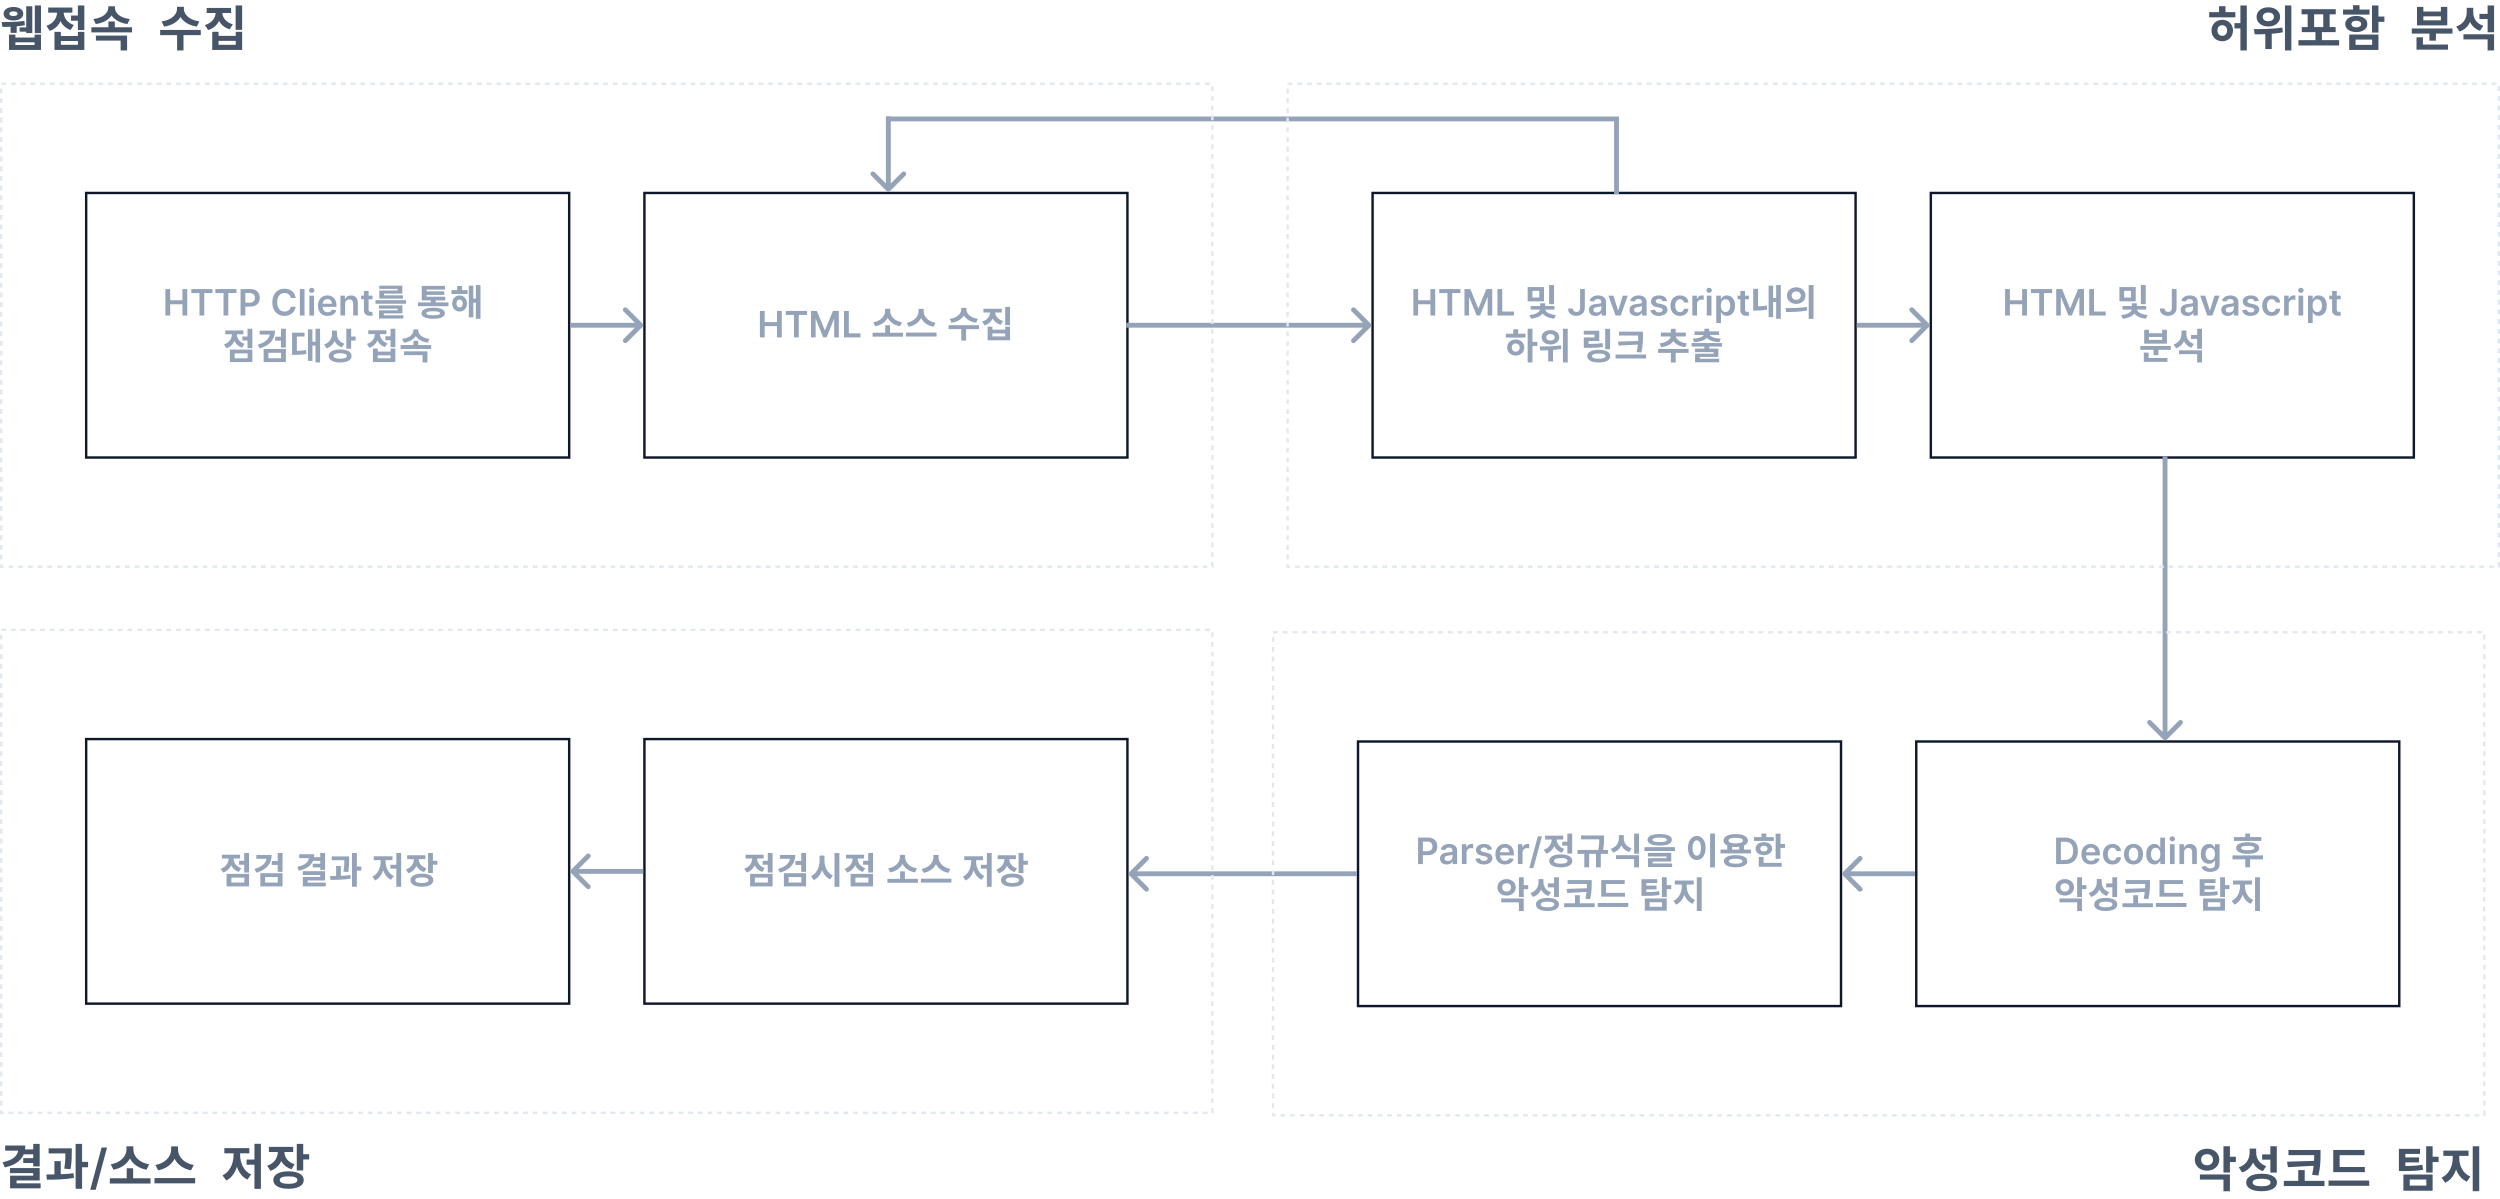 <svg width="1030" height="494" viewBox="0 0 1030 494" fill="none" xmlns="http://www.w3.org/2000/svg">
<path d="M68.136 130V119.091H70.113V123.709H75.168V119.091H77.149V130H75.168V125.366H70.113V130H68.136ZM78.819 120.748V119.091H87.523V120.748H84.151V130H82.191V120.748H78.819ZM88.722 120.748V119.091H97.425V120.748H94.054V130H92.093V120.748H88.722ZM99.103 130V119.091H103.194C104.032 119.091 104.735 119.247 105.304 119.56C105.875 119.872 106.307 120.302 106.598 120.849C106.893 121.392 107.04 122.01 107.04 122.702C107.04 123.402 106.893 124.023 106.598 124.567C106.303 125.11 105.868 125.538 105.293 125.85C104.718 126.159 104.009 126.314 103.168 126.314H100.456V124.689H102.901C103.391 124.689 103.793 124.604 104.105 124.434C104.418 124.263 104.648 124.029 104.798 123.73C104.95 123.432 105.027 123.089 105.027 122.702C105.027 122.315 104.95 121.974 104.798 121.68C104.648 121.385 104.416 121.156 104.1 120.993C103.787 120.826 103.384 120.742 102.891 120.742H101.08V130H99.103ZM121.815 122.772H119.823C119.766 122.445 119.661 122.156 119.509 121.903C119.356 121.648 119.166 121.431 118.939 121.254C118.711 121.076 118.452 120.943 118.161 120.854C117.873 120.762 117.563 120.716 117.229 120.716C116.636 120.716 116.11 120.865 115.652 121.163C115.194 121.458 114.835 121.891 114.576 122.463C114.317 123.031 114.187 123.725 114.187 124.545C114.187 125.38 114.317 126.083 114.576 126.655C114.839 127.223 115.198 127.653 115.652 127.944C116.11 128.232 116.634 128.375 117.223 128.375C117.55 128.375 117.856 128.333 118.14 128.248C118.427 128.159 118.685 128.029 118.912 127.859C119.143 127.688 119.336 127.479 119.493 127.23C119.652 126.982 119.763 126.697 119.823 126.378L121.815 126.388C121.741 126.907 121.579 127.393 121.33 127.848C121.085 128.303 120.764 128.704 120.366 129.052C119.968 129.396 119.503 129.666 118.971 129.862C118.438 130.053 117.847 130.149 117.197 130.149C116.238 130.149 115.382 129.927 114.629 129.483C113.877 129.039 113.283 128.398 112.85 127.56C112.417 126.722 112.2 125.717 112.2 124.545C112.2 123.37 112.419 122.365 112.856 121.531C113.292 120.692 113.887 120.051 114.64 119.608C115.393 119.164 116.245 118.942 117.197 118.942C117.804 118.942 118.369 119.027 118.891 119.197C119.413 119.368 119.878 119.618 120.286 119.949C120.695 120.275 121.03 120.676 121.293 121.152C121.559 121.625 121.733 122.164 121.815 122.772ZM125.468 119.091V130H123.54V119.091H125.468ZM127.451 130V121.818H129.379V130H127.451ZM128.42 120.657C128.115 120.657 127.852 120.556 127.632 120.353C127.412 120.147 127.302 119.901 127.302 119.613C127.302 119.322 127.412 119.075 127.632 118.873C127.852 118.667 128.115 118.564 128.42 118.564C128.729 118.564 128.992 118.667 129.209 118.873C129.429 119.075 129.539 119.322 129.539 119.613C129.539 119.901 129.429 120.147 129.209 120.353C128.992 120.556 128.729 120.657 128.42 120.657ZM134.984 130.16C134.164 130.16 133.455 129.989 132.859 129.648C132.266 129.304 131.809 128.817 131.49 128.189C131.17 127.557 131.01 126.813 131.01 125.957C131.01 125.115 131.17 124.377 131.49 123.741C131.813 123.102 132.264 122.605 132.843 122.25C133.422 121.891 134.102 121.712 134.883 121.712C135.387 121.712 135.863 121.793 136.31 121.957C136.761 122.116 137.159 122.365 137.504 122.702C137.852 123.04 138.125 123.469 138.324 123.991C138.523 124.51 138.622 125.128 138.622 125.845V126.436H131.916V125.137H136.774C136.77 124.767 136.69 124.439 136.534 124.151C136.378 123.86 136.159 123.631 135.879 123.464C135.602 123.297 135.279 123.214 134.909 123.214C134.515 123.214 134.169 123.31 133.871 123.501C133.572 123.69 133.34 123.938 133.173 124.247C133.01 124.553 132.926 124.888 132.923 125.254V126.388C132.923 126.864 133.01 127.273 133.184 127.614C133.358 127.951 133.601 128.21 133.913 128.391C134.226 128.569 134.592 128.658 135.011 128.658C135.291 128.658 135.545 128.619 135.772 128.54C136 128.459 136.197 128.34 136.364 128.184C136.531 128.027 136.657 127.834 136.742 127.603L138.542 127.805C138.429 128.281 138.212 128.697 137.892 129.052C137.576 129.403 137.172 129.677 136.678 129.872C136.184 130.064 135.62 130.16 134.984 130.16ZM142.182 125.206V130H140.253V121.818H142.097V123.208H142.192C142.381 122.75 142.681 122.386 143.093 122.116C143.508 121.847 144.021 121.712 144.632 121.712C145.197 121.712 145.688 121.832 146.108 122.074C146.53 122.315 146.857 122.665 147.088 123.123C147.322 123.581 147.437 124.137 147.434 124.79V130H145.506V125.089C145.506 124.542 145.364 124.114 145.079 123.805C144.799 123.496 144.41 123.342 143.913 123.342C143.576 123.342 143.275 123.416 143.013 123.565C142.753 123.711 142.549 123.922 142.4 124.199C142.255 124.476 142.182 124.812 142.182 125.206ZM153.48 121.818V123.31H148.776V121.818H153.48ZM149.937 119.858H151.866V127.539C151.866 127.798 151.905 127.997 151.983 128.136C152.065 128.271 152.171 128.363 152.302 128.413C152.434 128.462 152.579 128.487 152.739 128.487C152.86 128.487 152.97 128.478 153.07 128.461C153.172 128.443 153.251 128.427 153.304 128.413L153.629 129.92C153.526 129.956 153.378 129.995 153.187 130.037C152.998 130.08 152.768 130.105 152.494 130.112C152.011 130.126 151.576 130.053 151.189 129.893C150.802 129.73 150.495 129.478 150.268 129.137C150.044 128.796 149.934 128.37 149.937 127.859V119.858ZM154.702 123.67H167.287V125.125H154.702V123.67ZM156.112 125.815H165.787V129.115H158.122V130.3H156.142V127.855H163.822V127.165H156.112V125.815ZM156.142 129.88H166.177V131.23H156.142V129.88ZM156.247 117.685H165.757V120.955H158.242V122.095H156.262V119.71H163.792V119.02H156.247V117.685ZM156.262 121.675H166.012V123.025H156.262V121.675ZM172.206 124.6H184.776V126.16H172.206V124.6ZM177.486 123.115H179.481V125.17H177.486V123.115ZM173.766 122.245H183.441V123.76H173.766V122.245ZM173.766 117.79H183.336V119.305H175.746V123.1H173.766V117.79ZM175.191 120.04H183.021V121.495H175.191V120.04ZM178.476 126.775C181.521 126.775 183.291 127.585 183.291 129.055C183.291 130.54 181.521 131.335 178.476 131.335C175.416 131.335 173.646 130.54 173.646 129.055C173.646 127.585 175.416 126.775 178.476 126.775ZM178.476 128.245C176.541 128.245 175.656 128.485 175.656 129.055C175.656 129.64 176.541 129.88 178.476 129.88C180.396 129.88 181.281 129.64 181.281 129.055C181.281 128.485 180.396 128.245 178.476 128.245ZM186.005 119.53H192.65V121.12H186.005V119.53ZM189.35 121.735C191.12 121.735 192.395 123.1 192.395 125.05C192.395 126.985 191.12 128.35 189.35 128.35C187.595 128.35 186.305 126.985 186.305 125.05C186.305 123.1 187.595 121.735 189.35 121.735ZM189.35 123.4C188.6 123.4 188.075 124 188.075 125.05C188.075 126.1 188.6 126.685 189.35 126.685C190.1 126.685 190.64 126.1 190.64 125.05C190.64 124 190.1 123.4 189.35 123.4ZM196.055 117.445H197.96V131.335H196.055V117.445ZM194.39 123.085H196.685V124.69H194.39V123.085ZM193.145 117.7H195.005V130.75H193.145V117.7ZM188.375 117.82H190.34V120.535H188.375V117.82ZM99.858 138.64H102.498V140.26H99.858V138.64ZM101.973 135.445H103.968V143.47H101.973V135.445ZM94.713 144.04H103.968V149.185H94.713V144.04ZM102.018 145.6H96.678V147.61H102.018V145.6ZM95.553 136.735H97.173V137.605C97.173 140.23 95.943 142.63 93.273 143.5L92.268 141.925C94.563 141.175 95.553 139.36 95.553 137.605V136.735ZM95.973 136.735H97.578V137.605C97.578 139.225 98.523 140.935 100.713 141.67L99.738 143.245C97.158 142.39 95.973 140.08 95.973 137.605V136.735ZM92.808 136.15H100.278V137.725H92.808V136.15ZM111.212 136.24H113.297C113.297 139.9 111.047 142.42 106.982 143.53L106.202 141.985C109.517 141.085 111.212 139.315 111.212 137.185V136.24ZM106.967 136.24H112.592V137.815H106.967V136.24ZM115.772 135.445H117.767V143.215H115.772V135.445ZM113.372 138.73H116.057V140.35H113.372V138.73ZM108.617 143.77H117.767V149.185H108.617V143.77ZM115.802 145.345H110.582V147.61H115.802V145.345ZM129.976 135.445H131.866V149.335H129.976V135.445ZM128.116 140.785H130.426V142.39H128.116V140.785ZM126.871 135.685H128.716V148.675H126.871V135.685ZM120.331 144.565H121.306C123.016 144.565 124.441 144.505 126.091 144.205L126.241 145.825C124.561 146.155 123.091 146.2 121.306 146.2H120.331V144.565ZM120.331 137.05H125.461V138.655H122.311V145.345H120.331V137.05ZM136.785 136.195H138.42V137.425C138.42 140.185 137.22 142.615 134.58 143.53L133.515 141.955C135.84 141.175 136.785 139.315 136.785 137.425V136.195ZM137.19 136.195H138.81V137.62C138.81 139.285 139.74 140.905 141.915 141.58L140.88 143.125C138.375 142.285 137.19 140.125 137.19 137.62V136.195ZM142.68 135.445H144.675V143.65H142.68V135.445ZM144.12 138.655H146.52V140.305H144.12V138.655ZM140.145 143.965C143.025 143.965 144.84 144.97 144.84 146.65C144.84 148.345 143.025 149.335 140.145 149.335C137.25 149.335 135.435 148.345 135.435 146.65C135.435 144.97 137.25 143.965 140.145 143.965ZM140.145 145.51C138.375 145.51 137.415 145.885 137.415 146.65C137.415 147.43 138.375 147.79 140.145 147.79C141.915 147.79 142.86 147.43 142.86 146.65C142.86 145.885 141.915 145.51 140.145 145.51ZM158.774 138.55H161.414V140.155H158.774V138.55ZM160.889 135.445H162.884V143.035H160.889V135.445ZM153.659 143.605H155.639V144.865H160.904V143.605H162.884V149.185H153.659V143.605ZM155.639 146.41V147.595H160.904V146.41H155.639ZM154.469 136.51H156.089V137.395C156.089 140.005 154.859 142.42 152.189 143.305L151.184 141.715C153.479 140.965 154.469 139.15 154.469 137.395V136.51ZM154.889 136.51H156.494V137.395C156.494 139.015 157.439 140.74 159.629 141.475L158.654 143.02C156.074 142.165 154.889 139.87 154.889 137.395V136.51ZM151.724 136.075H159.194V137.665H151.724V136.075ZM165.058 142.18H177.628V143.77H165.058V142.18ZM170.323 140.38H172.303V142.87H170.323V140.38ZM170.293 135.685H172.003V136.105C172.003 138.67 169.963 140.68 166.423 141.19L165.688 139.63C168.808 139.255 170.293 137.665 170.293 136.105V135.685ZM170.623 135.685H172.333V136.105C172.333 137.725 173.788 139.255 176.938 139.63L176.203 141.19C172.663 140.665 170.623 138.73 170.623 136.105V135.685ZM166.453 144.745H176.098V149.335H174.103V146.305H166.453V144.745Z" fill="#94A3B8"/>
<rect x="35.5" y="79.5" width="199" height="109" stroke="#0F172A"/>
<path d="M313.076 139V128.091H315.052V132.709H320.107V128.091H322.089V139H320.107V134.366H315.052V139H313.076ZM323.759 129.748V128.091H332.463V129.748H329.091V139H327.131V129.748H323.759ZM334.14 128.091H336.559L339.797 135.996H339.925L343.164 128.091H345.582V139H343.686V131.505H343.585L340.57 138.968H339.153L336.138 131.489H336.037V139H334.14V128.091ZM347.734 139V128.091H349.71V137.343H354.515V139H347.734ZM359.49 137.08H372.06V138.715H359.49V137.08ZM364.71 133.99H366.69V137.515H364.71V133.99ZM364.635 127.21H366.375V128.215C366.375 131.17 364.23 133.78 360.6 134.44L359.775 132.775C362.94 132.265 364.635 130.135 364.635 128.215V127.21ZM365.025 127.21H366.765V128.215C366.765 130.18 368.46 132.265 371.64 132.775L370.815 134.44C367.17 133.765 365.025 131.215 365.025 128.215V127.21ZM378.434 127.24H380.174V128.245C380.174 131.26 378.029 133.93 374.429 134.635L373.574 132.985C376.709 132.445 378.434 130.24 378.434 128.245V127.24ZM378.839 127.24H380.564V128.245C380.564 130.285 382.274 132.445 385.424 132.985L384.569 134.635C380.969 133.93 378.839 131.305 378.839 128.245V127.24ZM373.289 137.02H385.859V138.64H373.289V137.02ZM396.028 126.85H397.783V127.495C397.783 130.165 395.683 132.43 392.038 132.97L391.258 131.365C394.453 130.945 396.028 129.13 396.028 127.495V126.85ZM396.403 126.85H398.143V127.495C398.143 129.115 399.733 130.945 402.913 131.365L402.148 132.97C398.503 132.43 396.403 130.165 396.403 127.495V126.85ZM396.043 135.25H398.023V140.335H396.043V135.25ZM390.808 133.99H403.363V135.61H390.808V133.99ZM407.967 127.645H409.602V128.5C409.602 130.99 408.312 133.24 405.642 134.05L404.637 132.49C406.962 131.815 407.967 130.135 407.967 128.5V127.645ZM408.372 127.645H410.007V128.5C410.007 130.045 411.012 131.62 413.262 132.265L412.287 133.81C409.662 133.045 408.372 130.9 408.372 128.5V127.645ZM405.177 127.195H412.737V128.77H405.177V127.195ZM414.132 126.445H416.142V133.975H414.132V126.445ZM406.902 134.575H408.867V135.835H414.162V134.575H416.142V140.185H406.902V134.575ZM408.867 137.38V138.595H414.162V137.38H408.867Z" fill="#94A3B8"/>
<rect x="265.5" y="79.5" width="199" height="109" stroke="#0F172A"/>
<path d="M98.498 354.64H101.138V356.26H98.498V354.64ZM100.613 351.445H102.608V359.47H100.613V351.445ZM93.353 360.04H102.608V365.185H93.353V360.04ZM100.658 361.6H95.318V363.61H100.658V361.6ZM94.193 352.735H95.813V353.605C95.813 356.23 94.583 358.63 91.913 359.5L90.908 357.925C93.203 357.175 94.193 355.36 94.193 353.605V352.735ZM94.613 352.735H96.218V353.605C96.218 355.225 97.163 356.935 99.353 357.67L98.378 359.245C95.798 358.39 94.613 356.08 94.613 353.605V352.735ZM91.448 352.15H98.918V353.725H91.448V352.15ZM109.852 352.24H111.937C111.937 355.9 109.687 358.42 105.622 359.53L104.842 357.985C108.157 357.085 109.852 355.315 109.852 353.185V352.24ZM105.607 352.24H111.232V353.815H105.607V352.24ZM114.412 351.445H116.407V359.215H114.412V351.445ZM112.012 354.73H114.697V356.35H112.012V354.73ZM107.257 359.77H116.407V365.185H107.257V359.77ZM114.442 361.345H109.222V363.61H114.442V361.345ZM131.931 351.445H133.926V358.42H131.931V351.445ZM127.296 351.97H129.471C129.471 355.66 127.341 357.82 123.126 358.735L122.466 357.13C125.946 356.44 127.296 354.91 127.296 353.05V351.97ZM123.261 351.97H128.136V353.56H123.261V351.97ZM128.931 353.17H132.186V354.685H128.931V353.17ZM128.841 355.87H132.111V357.37H128.841V355.87ZM124.746 358.93H133.926V362.755H126.771V364.48H124.776V361.285H131.931V360.49H124.746V358.93ZM124.776 363.64H134.211V365.2H124.776V363.64ZM136.685 352.825H142.67V354.4H136.685V352.825ZM138.47 356.8H140.435V361.51H138.47V356.8ZM141.875 352.825H143.84V353.95C143.84 355.3 143.84 356.98 143.465 359.29L141.515 359.11C141.875 356.89 141.875 355.285 141.875 353.95V352.825ZM145.025 351.445H147.02V365.335H145.025V351.445ZM146.435 357.025H148.88V358.675H146.435V357.025ZM136.16 362.53L135.98 360.925C138.425 360.925 141.665 360.88 144.395 360.535L144.5 361.99C141.695 362.47 138.575 362.53 136.16 362.53ZM163.28 351.43H165.275V365.365H163.28V351.43ZM160.85 356.29H163.745V357.895H160.85V356.29ZM156.83 353.635H158.405V354.865C158.405 358.255 157.175 361.495 154.58 362.77L153.41 361.195C155.735 360.1 156.83 357.445 156.83 354.865V353.635ZM157.295 353.635H158.855V354.865C158.855 357.31 159.935 359.875 162.26 360.925L161.105 362.485C158.495 361.255 157.295 358.15 157.295 354.865V353.635ZM153.98 352.78H161.705V354.385H153.98V352.78ZM170.508 352.99H172.143V353.86C172.143 356.515 170.898 358.9 168.213 359.785L167.223 358.21C169.533 357.445 170.508 355.63 170.508 353.86V352.99ZM170.913 352.99H172.533V353.86C172.533 355.48 173.463 357.07 175.698 357.745L174.753 359.305C172.113 358.51 170.913 356.335 170.913 353.86V352.99ZM167.748 352.375H175.248V353.965H167.748V352.375ZM176.358 351.445H178.353V359.68H176.358V351.445ZM177.798 354.64H180.198V356.275H177.798V354.64ZM173.823 359.935C176.703 359.935 178.518 360.94 178.518 362.635C178.518 364.33 176.703 365.335 173.823 365.335C170.928 365.335 169.113 364.33 169.113 362.635C169.113 360.94 170.928 359.935 173.823 359.935ZM173.823 361.495C172.053 361.495 171.093 361.855 171.093 362.635C171.093 363.415 172.053 363.805 173.823 363.805C175.593 363.805 176.538 363.415 176.538 362.635C176.538 361.855 175.593 361.495 173.823 361.495Z" fill="#94A3B8"/>
<rect x="35.5" y="304.5" width="199" height="109" stroke="#0F172A"/>
<path d="M314.199 354.64H316.839V356.26H314.199V354.64ZM316.314 351.445H318.309V359.47H316.314V351.445ZM309.054 360.04H318.309V365.185H309.054V360.04ZM316.359 361.6H311.019V363.61H316.359V361.6ZM309.894 352.735H311.514V353.605C311.514 356.23 310.284 358.63 307.614 359.5L306.609 357.925C308.904 357.175 309.894 355.36 309.894 353.605V352.735ZM310.314 352.735H311.919V353.605C311.919 355.225 312.864 356.935 315.054 357.67L314.079 359.245C311.499 358.39 310.314 356.08 310.314 353.605V352.735ZM307.149 352.15H314.619V353.725H307.149V352.15ZM325.553 352.24H327.638C327.638 355.9 325.388 358.42 321.323 359.53L320.543 357.985C323.858 357.085 325.553 355.315 325.553 353.185V352.24ZM321.308 352.24H326.933V353.815H321.308V352.24ZM330.113 351.445H332.108V359.215H330.113V351.445ZM327.713 354.73H330.398V356.35H327.713V354.73ZM322.958 359.77H332.108V365.185H322.958V359.77ZM330.143 361.345H324.923V363.61H330.143V361.345ZM337.672 352.51H339.292V354.535C339.292 358.105 338.062 361.33 335.302 362.605L334.117 360.955C336.532 359.905 337.672 357.235 337.672 354.535V352.51ZM338.062 352.51H339.682V354.535C339.682 357.1 340.777 359.65 343.147 360.67L341.977 362.275C339.292 361.045 338.062 357.955 338.062 354.535V352.51ZM343.807 351.43H345.817V365.365H343.807V351.43ZM355.595 354.64H358.235V356.26H355.595V354.64ZM357.71 351.445H359.705V359.47H357.71V351.445ZM350.45 360.04H359.705V365.185H350.45V360.04ZM357.755 361.6H352.415V363.61H357.755V361.6ZM351.29 352.735H352.91V353.605C352.91 356.23 351.68 358.63 349.01 359.5L348.005 357.925C350.3 357.175 351.29 355.36 351.29 353.605V352.735ZM351.71 352.735H353.315V353.605C353.315 355.225 354.26 356.935 356.45 357.67L355.475 359.245C352.895 358.39 351.71 356.08 351.71 353.605V352.735ZM348.545 352.15H356.015V353.725H348.545V352.15ZM365.615 362.08H378.185V363.715H365.615V362.08ZM370.835 358.99H372.815V362.515H370.835V358.99ZM370.76 352.21H372.5V353.215C372.5 356.17 370.355 358.78 366.725 359.44L365.9 357.775C369.065 357.265 370.76 355.135 370.76 353.215V352.21ZM371.15 352.21H372.89V353.215C372.89 355.18 374.585 357.265 377.765 357.775L376.94 359.44C373.295 358.765 371.15 356.215 371.15 353.215V352.21ZM384.559 352.24H386.299V353.245C386.299 356.26 384.154 358.93 380.554 359.635L379.699 357.985C382.834 357.445 384.559 355.24 384.559 353.245V352.24ZM384.964 352.24H386.689V353.245C386.689 355.285 388.399 357.445 391.549 357.985L390.694 359.635C387.094 358.93 384.964 356.305 384.964 353.245V352.24ZM379.414 362.02H391.984V363.64H379.414V362.02ZM406.578 351.43H408.573V365.365H406.578V351.43ZM404.148 356.29H407.043V357.895H404.148V356.29ZM400.128 353.635H401.703V354.865C401.703 358.255 400.473 361.495 397.878 362.77L396.708 361.195C399.033 360.1 400.128 357.445 400.128 354.865V353.635ZM400.593 353.635H402.153V354.865C402.153 357.31 403.233 359.875 405.558 360.925L404.403 362.485C401.793 361.255 400.593 358.15 400.593 354.865V353.635ZM397.278 352.78H405.003V354.385H397.278V352.78ZM413.807 352.99H415.442V353.86C415.442 356.515 414.197 358.9 411.512 359.785L410.522 358.21C412.832 357.445 413.807 355.63 413.807 353.86V352.99ZM414.212 352.99H415.832V353.86C415.832 355.48 416.762 357.07 418.997 357.745L418.052 359.305C415.412 358.51 414.212 356.335 414.212 353.86V352.99ZM411.047 352.375H418.547V353.965H411.047V352.375ZM419.657 351.445H421.652V359.68H419.657V351.445ZM421.097 354.64H423.497V356.275H421.097V354.64ZM417.122 359.935C420.002 359.935 421.817 360.94 421.817 362.635C421.817 364.33 420.002 365.335 417.122 365.335C414.227 365.335 412.412 364.33 412.412 362.635C412.412 360.94 414.227 359.935 417.122 359.935ZM417.122 361.495C415.352 361.495 414.392 361.855 414.392 362.635C414.392 363.415 415.352 363.805 417.122 363.805C418.892 363.805 419.837 363.415 419.837 362.635C419.837 361.855 418.892 361.495 417.122 361.495Z" fill="#94A3B8"/>
<rect x="265.5" y="304.5" width="199" height="109" stroke="#0F172A"/>
<path d="M582.294 130V119.091H584.27V123.709H589.326V119.091H591.307V130H589.326V125.366H584.27V130H582.294ZM592.977 120.748V119.091H601.681V120.748H598.309V130H596.349V120.748H592.977ZM603.359 119.091H605.777L609.016 126.996H609.144L612.382 119.091H614.8V130H612.904V122.505H612.803L609.788 129.968H608.371L605.356 122.489H605.255V130H603.359V119.091ZM616.952 130V119.091H618.929V128.343H623.733V130H616.952ZM629.398 118.27H636.133V124.15H629.398V118.27ZM634.183 119.83H631.348V122.59H634.183V119.83ZM638.233 117.445H640.243V125.32H638.233V117.445ZM634.528 127.105H636.238V127.285C636.238 129.265 634.318 130.975 630.763 131.305L630.118 129.805C633.163 129.55 634.528 128.305 634.528 127.285V127.105ZM634.858 127.105H636.583V127.285C636.583 128.26 637.963 129.535 640.978 129.805L640.333 131.305C636.763 130.975 634.858 129.205 634.858 127.285V127.105ZM630.658 126.07H640.438V127.555H630.658V126.07ZM634.543 124.945H636.583V126.76H634.543V124.945ZM650.993 119.091H652.953V126.761C652.949 127.464 652.8 128.07 652.506 128.578C652.211 129.082 651.799 129.471 651.27 129.744C650.744 130.014 650.132 130.149 649.432 130.149C648.793 130.149 648.218 130.036 647.706 129.808C647.198 129.577 646.795 129.237 646.497 128.786C646.199 128.335 646.05 127.773 646.05 127.102H648.015C648.019 127.397 648.083 127.651 648.207 127.864C648.335 128.077 648.511 128.24 648.734 128.354C648.958 128.468 649.215 128.525 649.507 128.525C649.823 128.525 650.091 128.459 650.311 128.327C650.531 128.192 650.698 127.994 650.812 127.731C650.929 127.468 650.989 127.145 650.993 126.761V119.091ZM657.366 130.165C656.848 130.165 656.381 130.073 655.965 129.888C655.553 129.7 655.227 129.423 654.985 129.057C654.747 128.691 654.628 128.24 654.628 127.704C654.628 127.243 654.713 126.861 654.884 126.559C655.054 126.257 655.287 126.016 655.582 125.835C655.876 125.653 656.208 125.517 656.578 125.424C656.951 125.328 657.336 125.259 657.734 125.217C658.213 125.167 658.602 125.123 658.9 125.083C659.199 125.041 659.415 124.977 659.55 124.892C659.689 124.803 659.758 124.666 659.758 124.482V124.45C659.758 124.048 659.639 123.738 659.401 123.517C659.163 123.297 658.82 123.187 658.373 123.187C657.901 123.187 657.526 123.29 657.249 123.496C656.976 123.702 656.791 123.945 656.695 124.226L654.895 123.97C655.037 123.473 655.271 123.058 655.598 122.724C655.924 122.386 656.324 122.134 656.796 121.967C657.269 121.797 657.791 121.712 658.362 121.712C658.756 121.712 659.149 121.758 659.539 121.85C659.93 121.942 660.287 122.095 660.61 122.308C660.933 122.518 661.193 122.804 661.388 123.166C661.587 123.528 661.686 123.981 661.686 124.524V130H659.832V128.876H659.769C659.651 129.103 659.486 129.316 659.273 129.515C659.064 129.711 658.799 129.869 658.479 129.989C658.163 130.107 657.792 130.165 657.366 130.165ZM657.867 128.748C658.254 128.748 658.59 128.672 658.874 128.519C659.158 128.363 659.376 128.157 659.529 127.901C659.685 127.646 659.763 127.367 659.763 127.065V126.101C659.703 126.151 659.6 126.197 659.454 126.239C659.312 126.282 659.152 126.319 658.975 126.351C658.797 126.383 658.621 126.412 658.447 126.436C658.273 126.461 658.123 126.483 657.995 126.5C657.707 126.539 657.45 126.603 657.222 126.692C656.995 126.781 656.816 126.905 656.684 127.065C656.553 127.221 656.487 127.424 656.487 127.672C656.487 128.027 656.617 128.295 656.876 128.477C657.135 128.658 657.466 128.748 657.867 128.748ZM670.64 121.818L667.727 130H665.596L662.682 121.818H664.738L666.619 127.896H666.704L668.59 121.818H670.64ZM674.095 130.165C673.576 130.165 673.109 130.073 672.694 129.888C672.282 129.7 671.955 129.423 671.714 129.057C671.476 128.691 671.357 128.24 671.357 127.704C671.357 127.243 671.442 126.861 671.612 126.559C671.783 126.257 672.015 126.016 672.31 125.835C672.605 125.653 672.937 125.517 673.306 125.424C673.679 125.328 674.064 125.259 674.462 125.217C674.942 125.167 675.33 125.123 675.629 125.083C675.927 125.041 676.144 124.977 676.279 124.892C676.417 124.803 676.486 124.666 676.486 124.482V124.45C676.486 124.048 676.367 123.738 676.129 123.517C675.892 123.297 675.549 123.187 675.101 123.187C674.629 123.187 674.254 123.29 673.977 123.496C673.704 123.702 673.519 123.945 673.424 124.226L671.623 123.97C671.765 123.473 672 123.058 672.326 122.724C672.653 122.386 673.052 122.134 673.525 121.967C673.997 121.797 674.519 121.712 675.091 121.712C675.485 121.712 675.877 121.758 676.268 121.85C676.659 121.942 677.015 122.095 677.339 122.308C677.662 122.518 677.921 122.804 678.116 123.166C678.315 123.528 678.415 123.981 678.415 124.524V130H676.561V128.876H676.497C676.38 129.103 676.215 129.316 676.002 129.515C675.792 129.711 675.528 129.869 675.208 129.989C674.892 130.107 674.521 130.165 674.095 130.165ZM674.595 128.748C674.982 128.748 675.318 128.672 675.602 128.519C675.886 128.363 676.105 128.157 676.257 127.901C676.414 127.646 676.492 127.367 676.492 127.065V126.101C676.431 126.151 676.328 126.197 676.183 126.239C676.041 126.282 675.881 126.319 675.703 126.351C675.526 126.383 675.35 126.412 675.176 126.436C675.002 126.461 674.851 126.483 674.723 126.5C674.436 126.539 674.178 126.603 673.951 126.692C673.724 126.781 673.544 126.905 673.413 127.065C673.281 127.221 673.216 127.424 673.216 127.672C673.216 128.027 673.345 128.295 673.605 128.477C673.864 128.658 674.194 128.748 674.595 128.748ZM686.82 123.981L685.062 124.173C685.013 123.995 684.926 123.828 684.801 123.672C684.681 123.516 684.517 123.39 684.311 123.294C684.105 123.198 683.853 123.15 683.555 123.15C683.154 123.15 682.816 123.237 682.543 123.411C682.273 123.585 682.14 123.81 682.143 124.087C682.14 124.325 682.227 124.519 682.404 124.668C682.585 124.817 682.884 124.94 683.299 125.036L684.695 125.334C685.469 125.501 686.044 125.765 686.421 126.127C686.801 126.49 686.992 126.964 686.996 127.55C686.992 128.065 686.841 128.519 686.543 128.913C686.248 129.304 685.838 129.609 685.313 129.83C684.787 130.05 684.183 130.16 683.502 130.16C682.5 130.16 681.694 129.95 681.083 129.531C680.473 129.109 680.109 128.521 679.991 127.768L681.872 127.587C681.957 127.956 682.138 128.235 682.415 128.423C682.692 128.612 683.052 128.706 683.496 128.706C683.954 128.706 684.322 128.612 684.599 128.423C684.879 128.235 685.02 128.002 685.02 127.725C685.02 127.491 684.929 127.298 684.748 127.145C684.571 126.992 684.294 126.875 683.917 126.793L682.522 126.5C681.737 126.337 681.156 126.062 680.78 125.675C680.403 125.284 680.217 124.79 680.22 124.194C680.217 123.69 680.354 123.253 680.631 122.884C680.911 122.511 681.3 122.223 681.797 122.021C682.298 121.815 682.875 121.712 683.528 121.712C684.487 121.712 685.242 121.916 685.792 122.324C686.346 122.733 686.689 123.285 686.82 123.981ZM692.155 130.16C691.338 130.16 690.637 129.98 690.051 129.622C689.468 129.263 689.019 128.768 688.703 128.136C688.391 127.5 688.234 126.768 688.234 125.941C688.234 125.11 688.394 124.377 688.714 123.741C689.033 123.102 689.484 122.605 690.067 122.25C690.653 121.891 691.345 121.712 692.144 121.712C692.808 121.712 693.396 121.834 693.907 122.079C694.422 122.321 694.832 122.663 695.138 123.107C695.443 123.548 695.617 124.062 695.66 124.652H693.817C693.742 124.258 693.565 123.929 693.284 123.667C693.007 123.4 692.636 123.267 692.171 123.267C691.777 123.267 691.43 123.374 691.132 123.587C690.834 123.796 690.601 124.098 690.434 124.492C690.271 124.886 690.189 125.359 690.189 125.909C690.189 126.467 690.271 126.946 690.434 127.347C690.598 127.745 690.827 128.052 691.121 128.269C691.42 128.482 691.77 128.588 692.171 128.588C692.455 128.588 692.709 128.535 692.933 128.429C693.16 128.319 693.35 128.161 693.503 127.955C693.655 127.749 693.76 127.498 693.817 127.203H695.66C695.614 127.782 695.443 128.295 695.148 128.743C694.854 129.187 694.452 129.535 693.945 129.787C693.437 130.036 692.84 130.16 692.155 130.16ZM697.243 130V121.818H699.113V123.182H699.198C699.347 122.71 699.603 122.346 699.965 122.09C700.331 121.831 700.748 121.701 701.217 121.701C701.323 121.701 701.442 121.706 701.574 121.717C701.709 121.724 701.821 121.737 701.909 121.754V123.528C701.828 123.5 701.698 123.475 701.521 123.453C701.347 123.429 701.178 123.416 701.015 123.416C700.663 123.416 700.347 123.493 700.066 123.645C699.789 123.794 699.571 124.002 699.411 124.268C699.251 124.535 699.171 124.842 699.171 125.19V130H697.243ZM703.19 130V121.818H705.119V130H703.19ZM704.16 120.657C703.855 120.657 703.592 120.556 703.372 120.353C703.151 120.147 703.041 119.901 703.041 119.613C703.041 119.322 703.151 119.075 703.372 118.873C703.592 118.667 703.855 118.564 704.16 118.564C704.469 118.564 704.732 118.667 704.948 118.873C705.168 119.075 705.279 119.322 705.279 119.613C705.279 119.901 705.168 120.147 704.948 120.353C704.732 120.556 704.469 120.657 704.16 120.657ZM707.102 133.068V121.818H708.998V123.171H709.11C709.209 122.972 709.349 122.761 709.531 122.537C709.712 122.31 709.957 122.116 710.266 121.957C710.575 121.793 710.969 121.712 711.448 121.712C712.08 121.712 712.65 121.873 713.158 122.196C713.669 122.516 714.074 122.99 714.373 123.619C714.674 124.244 714.825 125.011 714.825 125.92C714.825 126.818 714.678 127.582 714.383 128.21C714.088 128.839 713.687 129.318 713.179 129.648C712.672 129.979 712.096 130.144 711.454 130.144C710.985 130.144 710.596 130.066 710.287 129.909C709.978 129.753 709.729 129.565 709.541 129.345C709.357 129.121 709.213 128.91 709.11 128.711H709.03V133.068H707.102ZM708.993 125.909C708.993 126.438 709.067 126.902 709.216 127.299C709.369 127.697 709.587 128.008 709.871 128.232C710.159 128.452 710.507 128.562 710.916 128.562C711.342 128.562 711.699 128.448 711.986 128.221C712.274 127.99 712.49 127.676 712.636 127.278C712.785 126.877 712.86 126.42 712.86 125.909C712.86 125.401 712.787 124.95 712.641 124.556C712.496 124.162 712.279 123.853 711.992 123.629C711.704 123.406 711.345 123.294 710.916 123.294C710.504 123.294 710.154 123.402 709.866 123.619C709.579 123.835 709.36 124.139 709.211 124.529C709.065 124.92 708.993 125.38 708.993 125.909ZM720.562 121.818V123.31H715.859V121.818H720.562ZM717.02 119.858H718.948V127.539C718.948 127.798 718.987 127.997 719.065 128.136C719.147 128.271 719.254 128.363 719.385 128.413C719.516 128.462 719.662 128.487 719.822 128.487C719.943 128.487 720.053 128.478 720.152 128.461C720.255 128.443 720.333 128.427 720.386 128.413L720.711 129.92C720.608 129.956 720.461 129.995 720.269 130.037C720.081 130.08 719.85 130.105 719.577 130.112C719.094 130.126 718.659 130.053 718.272 129.893C717.885 129.73 717.577 129.478 717.35 129.137C717.126 128.796 717.016 128.37 717.02 127.859V119.858ZM731.774 117.445H733.679V131.335H731.774V117.445ZM729.959 122.8H732.269V124.39H729.959V122.8ZM728.669 117.685H730.529V130.675H728.669V117.685ZM722.324 118.975H724.319V127H722.324V118.975ZM722.324 126.25H723.284C724.619 126.25 726.179 126.175 727.904 125.845L728.099 127.555C726.284 127.885 724.694 127.96 723.284 127.96H722.324V126.25ZM740.053 118.36C742.243 118.36 743.878 119.785 743.878 121.78C743.878 123.79 742.243 125.215 740.053 125.215C737.878 125.215 736.213 123.79 736.213 121.78C736.213 119.785 737.878 118.36 740.053 118.36ZM740.053 120.07C738.988 120.07 738.178 120.7 738.178 121.78C738.178 122.875 738.988 123.505 740.053 123.505C741.118 123.505 741.928 122.875 741.928 121.78C741.928 120.7 741.118 120.07 740.053 120.07ZM745.183 117.43H747.178V131.365H745.183V117.43ZM735.883 128.545L735.643 126.94C738.088 126.94 741.493 126.91 744.418 126.475L744.568 127.915C741.553 128.515 738.283 128.545 735.883 128.545ZM629.393 135.445H631.373V149.335H629.393V135.445ZM630.923 140.86H633.383V142.525H630.923V140.86ZM620.423 137.5H628.508V139.09H620.423V137.5ZM624.488 139.87C626.513 139.87 628.013 141.25 628.013 143.185C628.013 145.12 626.513 146.5 624.488 146.5C622.463 146.5 620.963 145.12 620.963 143.185C620.963 141.25 622.463 139.87 624.488 139.87ZM624.488 141.49C623.543 141.49 622.868 142.12 622.868 143.185C622.868 144.25 623.543 144.88 624.488 144.88C625.433 144.88 626.108 144.25 626.108 143.185C626.108 142.12 625.433 141.49 624.488 141.49ZM623.483 135.67H625.478V138.1H623.483V135.67ZM638.782 136C640.897 136 642.427 137.215 642.427 138.97C642.427 140.695 640.897 141.94 638.782 141.94C636.682 141.94 635.152 140.695 635.152 138.97C635.152 137.215 636.682 136 638.782 136ZM638.782 137.62C637.777 137.62 637.057 138.1 637.057 138.97C637.057 139.825 637.777 140.305 638.782 140.305C639.802 140.305 640.522 139.825 640.522 138.97C640.522 138.1 639.802 137.62 638.782 137.62ZM637.852 143.32H639.847V148.915H637.852V143.32ZM643.927 135.445H645.907V149.335H643.927V135.445ZM634.567 144.37L634.327 142.75C636.757 142.75 640.192 142.72 643.132 142.27L643.267 143.725C640.252 144.325 636.967 144.355 634.567 144.37ZM661.341 135.46H663.351V143.875H661.341V135.46ZM652.521 141.715H653.736C656.436 141.715 658.191 141.655 660.201 141.325L660.426 142.915C658.356 143.275 656.511 143.32 653.736 143.32H652.521V141.715ZM652.506 136.27H658.896V140.5H654.486V142.615H652.521V139.015H656.931V137.86H652.506V136.27ZM658.671 144.13C661.611 144.13 663.441 145.075 663.441 146.74C663.441 148.39 661.611 149.35 658.671 149.35C655.731 149.35 653.931 148.39 653.931 146.74C653.931 145.075 655.731 144.13 658.671 144.13ZM658.671 145.675C656.856 145.675 655.911 146.005 655.911 146.74C655.911 147.46 656.856 147.805 658.671 147.805C660.501 147.805 661.446 147.46 661.446 146.74C661.446 146.005 660.501 145.675 658.671 145.675ZM667.025 136.66H675.77V138.25H667.025V136.66ZM665.615 146.065H678.17V147.7H665.615V146.065ZM674.93 136.66H676.895V138.265C676.895 140.29 676.895 142.21 676.25 145.24L674.285 145.06C674.93 142.255 674.93 140.23 674.93 138.265V136.66ZM675.35 140.47V141.94L666.86 142.36L666.62 140.755L675.35 140.47ZM688.4 144.34H690.38V149.35H688.4V144.34ZM683.135 143.755H695.69V145.375H683.135V143.755ZM688.385 137.935H690.14V138.265C690.14 140.59 688.13 142.615 684.455 143.05L683.765 141.49C686.9 141.13 688.385 139.555 688.385 138.265V137.935ZM688.64 137.935H690.395V138.265C690.395 139.525 691.895 141.13 695.015 141.49L694.31 143.05C690.65 142.63 688.64 140.53 688.64 138.265V137.935ZM684.26 137.035H694.55V138.61H684.26V137.035ZM688.4 135.475H690.38V137.575H688.4V135.475ZM702.198 142.51H704.193V144.52H702.198V142.51ZM696.948 141.34H709.458V142.795H696.948V141.34ZM702.198 135.43H704.178V137.11H702.198V135.43ZM702.078 137.2H703.833V137.47C703.833 139.465 701.808 140.785 697.968 140.995L697.413 139.51C700.803 139.375 702.078 138.43 702.078 137.47V137.2ZM702.543 137.2H704.298V137.47C704.298 138.43 705.573 139.375 708.948 139.51L708.393 140.995C704.568 140.785 702.543 139.465 702.543 137.47V137.2ZM698.118 136.525H708.273V137.98H698.118V136.525ZM698.358 143.635H707.958V147.07H700.338V148.39H698.373V145.735H705.993V145.075H698.358V143.635ZM698.373 147.79H708.318V149.245H698.373V147.79Z" fill="#94A3B8"/>
<rect x="565.5" y="79.5" width="199" height="109" stroke="#0F172A"/>
<path d="M826.093 130V119.091H828.069V123.709H833.124V119.091H835.106V130H833.124V125.366H828.069V130H826.093ZM836.776 120.748V119.091H845.48V120.748H842.108V130H840.148V120.748H836.776ZM847.158 119.091H849.576L852.814 126.996H852.942L856.181 119.091H858.599V130H856.703V122.505H856.602L853.587 129.968H852.17L849.155 122.489H849.054V130H847.158V119.091ZM860.751 130V119.091H862.727V128.343H867.532V130H860.751ZM873.197 118.27H879.932V124.15H873.197V118.27ZM877.982 119.83H875.147V122.59H877.982V119.83ZM882.032 117.445H884.042V125.32H882.032V117.445ZM878.327 127.105H880.037V127.285C880.037 129.265 878.117 130.975 874.562 131.305L873.917 129.805C876.962 129.55 878.327 128.305 878.327 127.285V127.105ZM878.657 127.105H880.382V127.285C880.382 128.26 881.762 129.535 884.777 129.805L884.132 131.305C880.562 130.975 878.657 129.205 878.657 127.285V127.105ZM874.457 126.07H884.237V127.555H874.457V126.07ZM878.342 124.945H880.382V126.76H878.342V124.945ZM894.792 119.091H896.752V126.761C896.748 127.464 896.599 128.07 896.304 128.578C896.01 129.082 895.598 129.471 895.069 129.744C894.543 130.014 893.93 130.149 893.231 130.149C892.592 130.149 892.016 130.036 891.505 129.808C890.997 129.577 890.594 129.237 890.296 128.786C889.998 128.335 889.848 127.773 889.848 127.102H891.814C891.818 127.397 891.881 127.651 892.006 127.864C892.134 128.077 892.309 128.24 892.533 128.354C892.757 128.468 893.014 128.525 893.305 128.525C893.621 128.525 893.89 128.459 894.11 128.327C894.33 128.192 894.497 127.994 894.61 127.731C894.728 127.468 894.788 127.145 894.792 126.761V119.091ZM901.165 130.165C900.647 130.165 900.18 130.073 899.764 129.888C899.352 129.7 899.025 129.423 898.784 129.057C898.546 128.691 898.427 128.24 898.427 127.704C898.427 127.243 898.512 126.861 898.683 126.559C898.853 126.257 899.086 126.016 899.381 125.835C899.675 125.653 900.007 125.517 900.377 125.424C900.75 125.328 901.135 125.259 901.533 125.217C902.012 125.167 902.401 125.123 902.699 125.083C902.997 125.041 903.214 124.977 903.349 124.892C903.487 124.803 903.557 124.666 903.557 124.482V124.45C903.557 124.048 903.438 123.738 903.2 123.517C902.962 123.297 902.619 123.187 902.172 123.187C901.699 123.187 901.325 123.29 901.048 123.496C900.774 123.702 900.59 123.945 900.494 124.226L898.693 123.97C898.835 123.473 899.07 123.058 899.397 122.724C899.723 122.386 900.123 122.134 900.595 121.967C901.067 121.797 901.589 121.712 902.161 121.712C902.555 121.712 902.948 121.758 903.338 121.85C903.729 121.942 904.086 122.095 904.409 122.308C904.732 122.518 904.991 122.804 905.187 123.166C905.386 123.528 905.485 123.981 905.485 124.524V130H903.631V128.876H903.567C903.45 129.103 903.285 129.316 903.072 129.515C902.862 129.711 902.598 129.869 902.278 129.989C901.962 130.107 901.591 130.165 901.165 130.165ZM901.666 128.748C902.053 128.748 902.388 128.672 902.672 128.519C902.957 128.363 903.175 128.157 903.328 127.901C903.484 127.646 903.562 127.367 903.562 127.065V126.101C903.502 126.151 903.399 126.197 903.253 126.239C903.111 126.282 902.951 126.319 902.774 126.351C902.596 126.383 902.42 126.412 902.246 126.436C902.072 126.461 901.921 126.483 901.794 126.5C901.506 126.539 901.248 126.603 901.021 126.692C900.794 126.781 900.615 126.905 900.483 127.065C900.352 127.221 900.286 127.424 900.286 127.672C900.286 128.027 900.416 128.295 900.675 128.477C900.934 128.658 901.264 128.748 901.666 128.748ZM914.439 121.818L911.525 130H909.395L906.481 121.818H908.537L910.417 127.896H910.503L912.388 121.818H914.439ZM917.894 130.165C917.375 130.165 916.908 130.073 916.493 129.888C916.081 129.7 915.754 129.423 915.512 129.057C915.275 128.691 915.156 128.24 915.156 127.704C915.156 127.243 915.241 126.861 915.411 126.559C915.582 126.257 915.814 126.016 916.109 125.835C916.404 125.653 916.736 125.517 917.105 125.424C917.478 125.328 917.863 125.259 918.261 125.217C918.74 125.167 919.129 125.123 919.428 125.083C919.726 125.041 919.943 124.977 920.077 124.892C920.216 124.803 920.285 124.666 920.285 124.482V124.45C920.285 124.048 920.166 123.738 919.928 123.517C919.69 123.297 919.348 123.187 918.9 123.187C918.428 123.187 918.053 123.29 917.776 123.496C917.503 123.702 917.318 123.945 917.222 124.226L915.422 123.97C915.564 123.473 915.798 123.058 916.125 122.724C916.452 122.386 916.851 122.134 917.324 121.967C917.796 121.797 918.318 121.712 918.89 121.712C919.284 121.712 919.676 121.758 920.067 121.85C920.457 121.942 920.814 122.095 921.137 122.308C921.461 122.518 921.72 122.804 921.915 123.166C922.114 123.528 922.213 123.981 922.213 124.524V130H920.36V128.876H920.296C920.179 129.103 920.014 129.316 919.8 129.515C919.591 129.711 919.326 129.869 919.007 129.989C918.691 130.107 918.32 130.165 917.894 130.165ZM918.394 128.748C918.781 128.748 919.117 128.672 919.401 128.519C919.685 128.363 919.903 128.157 920.056 127.901C920.212 127.646 920.291 127.367 920.291 127.065V126.101C920.23 126.151 920.127 126.197 919.982 126.239C919.84 126.282 919.68 126.319 919.502 126.351C919.325 126.383 919.149 126.412 918.975 126.436C918.801 126.461 918.65 126.483 918.522 126.5C918.234 126.539 917.977 126.603 917.75 126.692C917.522 126.781 917.343 126.905 917.212 127.065C917.08 127.221 917.015 127.424 917.015 127.672C917.015 128.027 917.144 128.295 917.403 128.477C917.663 128.658 917.993 128.748 918.394 128.748ZM930.619 123.981L928.861 124.173C928.811 123.995 928.724 123.828 928.6 123.672C928.479 123.516 928.316 123.39 928.11 123.294C927.904 123.198 927.652 123.15 927.354 123.15C926.952 123.15 926.615 123.237 926.342 123.411C926.072 123.585 925.939 123.81 925.942 124.087C925.939 124.325 926.026 124.519 926.203 124.668C926.384 124.817 926.683 124.94 927.098 125.036L928.494 125.334C929.268 125.501 929.843 125.765 930.22 126.127C930.599 126.49 930.791 126.964 930.795 127.55C930.791 128.065 930.64 128.519 930.342 128.913C930.047 129.304 929.637 129.609 929.112 129.83C928.586 130.05 927.982 130.16 927.3 130.16C926.299 130.16 925.493 129.95 924.882 129.531C924.271 129.109 923.907 128.521 923.79 127.768L925.67 127.587C925.756 127.956 925.937 128.235 926.214 128.423C926.491 128.612 926.851 128.706 927.295 128.706C927.753 128.706 928.121 128.612 928.398 128.423C928.678 128.235 928.819 128.002 928.819 127.725C928.819 127.491 928.728 127.298 928.547 127.145C928.369 126.992 928.092 126.875 927.716 126.793L926.32 126.5C925.536 126.337 924.955 126.062 924.579 125.675C924.202 125.284 924.016 124.79 924.019 124.194C924.016 123.69 924.152 123.253 924.429 122.884C924.71 122.511 925.099 122.223 925.596 122.021C926.097 121.815 926.674 121.712 927.327 121.712C928.286 121.712 929.041 121.916 929.591 122.324C930.145 122.733 930.488 123.285 930.619 123.981ZM935.954 130.16C935.137 130.16 934.436 129.98 933.85 129.622C933.267 129.263 932.818 128.768 932.502 128.136C932.189 127.5 932.033 126.768 932.033 125.941C932.033 125.11 932.193 124.377 932.513 123.741C932.832 123.102 933.283 122.605 933.866 122.25C934.452 121.891 935.144 121.712 935.943 121.712C936.607 121.712 937.195 121.834 937.706 122.079C938.221 122.321 938.631 122.663 938.937 123.107C939.242 123.548 939.416 124.062 939.459 124.652H937.616C937.541 124.258 937.364 123.929 937.083 123.667C936.806 123.4 936.435 123.267 935.97 123.267C935.576 123.267 935.229 123.374 934.931 123.587C934.633 123.796 934.4 124.098 934.233 124.492C934.07 124.886 933.988 125.359 933.988 125.909C933.988 126.467 934.07 126.946 934.233 127.347C934.397 127.745 934.626 128.052 934.92 128.269C935.219 128.482 935.568 128.588 935.97 128.588C936.254 128.588 936.508 128.535 936.731 128.429C936.959 128.319 937.149 128.161 937.301 127.955C937.454 127.749 937.559 127.498 937.616 127.203H939.459C939.413 127.782 939.242 128.295 938.947 128.743C938.653 129.187 938.251 129.535 937.743 129.787C937.236 130.036 936.639 130.16 935.954 130.16ZM941.042 130V121.818H942.912V123.182H942.997C943.146 122.71 943.402 122.346 943.764 122.09C944.13 121.831 944.547 121.701 945.016 121.701C945.122 121.701 945.241 121.706 945.373 121.717C945.508 121.724 945.619 121.737 945.708 121.754V123.528C945.627 123.5 945.497 123.475 945.319 123.453C945.145 123.429 944.977 123.416 944.813 123.416C944.462 123.416 944.146 123.493 943.865 123.645C943.588 123.794 943.37 124.002 943.21 124.268C943.05 124.535 942.97 124.842 942.97 125.19V130H941.042ZM946.989 130V121.818H948.918V130H946.989ZM947.959 120.657C947.653 120.657 947.391 120.556 947.17 120.353C946.95 120.147 946.84 119.901 946.84 119.613C946.84 119.322 946.95 119.075 947.17 118.873C947.391 118.667 947.653 118.564 947.959 118.564C948.268 118.564 948.53 118.667 948.747 118.873C948.967 119.075 949.077 119.322 949.077 119.613C949.077 119.901 948.967 120.147 948.747 120.353C948.53 120.556 948.268 120.657 947.959 120.657ZM950.9 133.068V121.818H952.797V123.171H952.909C953.008 122.972 953.148 122.761 953.329 122.537C953.511 122.31 953.756 122.116 954.064 121.957C954.373 121.793 954.768 121.712 955.247 121.712C955.879 121.712 956.449 121.873 956.957 122.196C957.468 122.516 957.873 122.99 958.171 123.619C958.473 124.244 958.624 125.011 958.624 125.92C958.624 126.818 958.477 127.582 958.182 128.21C957.887 128.839 957.486 129.318 956.978 129.648C956.47 129.979 955.895 130.144 955.252 130.144C954.784 130.144 954.395 130.066 954.086 129.909C953.777 129.753 953.528 129.565 953.34 129.345C953.155 129.121 953.012 128.91 952.909 128.711H952.829V133.068H950.9ZM952.791 125.909C952.791 126.438 952.866 126.902 953.015 127.299C953.168 127.697 953.386 128.008 953.67 128.232C953.958 128.452 954.306 128.562 954.714 128.562C955.14 128.562 955.497 128.448 955.785 128.221C956.073 127.99 956.289 127.676 956.435 127.278C956.584 126.877 956.659 126.42 956.659 125.909C956.659 125.401 956.586 124.95 956.44 124.556C956.295 124.162 956.078 123.853 955.79 123.629C955.503 123.406 955.144 123.294 954.714 123.294C954.302 123.294 953.953 123.402 953.665 123.619C953.377 123.835 953.159 124.139 953.01 124.529C952.864 124.92 952.791 125.38 952.791 125.909ZM964.361 121.818V123.31H959.658V121.818H964.361ZM960.819 119.858H962.747V127.539C962.747 127.798 962.786 127.997 962.864 128.136C962.946 128.271 963.052 128.363 963.184 128.413C963.315 128.462 963.461 128.487 963.621 128.487C963.741 128.487 963.851 128.478 963.951 128.461C964.054 128.443 964.132 128.427 964.185 128.413L964.51 129.92C964.407 129.956 964.26 129.995 964.068 130.037C963.88 130.08 963.649 130.105 963.376 130.112C962.893 130.126 962.458 130.053 962.071 129.893C961.683 129.73 961.376 129.478 961.149 129.137C960.925 128.796 960.815 128.37 960.819 127.859V119.858ZM881.801 142.555H894.371V144.13H881.801V142.555ZM887.246 143.395H889.256V146.32H887.246V143.395ZM883.256 147.505H892.991V149.095H883.256V147.505ZM883.256 145.27H885.236V148.18H883.256V145.27ZM883.406 135.88H885.371V137.305H890.786V135.88H892.766V141.595H883.406V135.88ZM885.371 138.805V140.035H890.786V138.805H885.371ZM902.695 138.025H905.515V139.645H902.695V138.025ZM898.78 136.165H900.415V137.47C900.415 140.215 899.2 142.6 896.56 143.515L895.51 141.94C897.835 141.175 898.78 139.345 898.78 137.47V136.165ZM899.185 136.165H900.79V137.59C900.79 139.315 901.72 141.01 903.895 141.715L902.86 143.275C900.34 142.405 899.185 140.155 899.185 137.59V136.165ZM897.76 144.34H907.225V149.335H905.23V145.915H897.76V144.34ZM905.23 135.445H907.225V143.71H905.23V135.445Z" fill="#94A3B8"/>
<rect x="795.5" y="79.5" width="199" height="109" stroke="#0F172A"/>
<path d="M584.25 356V345.091H588.341C589.179 345.091 589.882 345.247 590.451 345.56C591.022 345.872 591.454 346.302 591.745 346.849C592.04 347.392 592.187 348.01 592.187 348.702C592.187 349.402 592.04 350.023 591.745 350.567C591.45 351.11 591.015 351.538 590.44 351.85C589.865 352.159 589.156 352.314 588.315 352.314H585.603V350.689H588.048C588.538 350.689 588.94 350.604 589.252 350.434C589.565 350.263 589.795 350.029 589.945 349.73C590.097 349.432 590.174 349.089 590.174 348.702C590.174 348.315 590.097 347.974 589.945 347.68C589.795 347.385 589.563 347.156 589.247 346.993C588.934 346.826 588.531 346.742 588.038 346.742H586.227V356H584.25ZM596.026 356.165C595.508 356.165 595.041 356.073 594.625 355.888C594.213 355.7 593.887 355.423 593.645 355.057C593.407 354.691 593.288 354.24 593.288 353.704C593.288 353.243 593.374 352.861 593.544 352.559C593.715 352.257 593.947 352.016 594.242 351.835C594.537 351.653 594.869 351.517 595.238 351.424C595.611 351.328 595.996 351.259 596.394 351.217C596.873 351.167 597.262 351.123 597.56 351.083C597.859 351.041 598.075 350.977 598.21 350.892C598.349 350.803 598.418 350.666 598.418 350.482V350.45C598.418 350.048 598.299 349.738 598.061 349.517C597.823 349.297 597.481 349.187 597.033 349.187C596.561 349.187 596.186 349.29 595.909 349.496C595.636 349.702 595.451 349.945 595.355 350.226L593.555 349.97C593.697 349.473 593.931 349.058 594.258 348.724C594.585 348.386 594.984 348.134 595.456 347.967C595.929 347.797 596.451 347.712 597.022 347.712C597.417 347.712 597.809 347.758 598.2 347.85C598.59 347.942 598.947 348.095 599.27 348.308C599.593 348.518 599.853 348.804 600.048 349.166C600.247 349.528 600.346 349.981 600.346 350.524V356H598.493V354.876H598.429C598.311 355.103 598.146 355.316 597.933 355.515C597.724 355.711 597.459 355.869 597.14 355.989C596.824 356.107 596.452 356.165 596.026 356.165ZM596.527 354.748C596.914 354.748 597.25 354.672 597.534 354.519C597.818 354.363 598.036 354.157 598.189 353.901C598.345 353.646 598.423 353.367 598.423 353.065V352.101C598.363 352.151 598.26 352.197 598.114 352.239C597.972 352.282 597.813 352.319 597.635 352.351C597.457 352.383 597.282 352.412 597.108 352.436C596.934 352.461 596.783 352.483 596.655 352.5C596.367 352.539 596.11 352.603 595.883 352.692C595.655 352.781 595.476 352.905 595.345 353.065C595.213 353.221 595.147 353.424 595.147 353.672C595.147 354.027 595.277 354.295 595.536 354.477C595.795 354.658 596.126 354.748 596.527 354.748ZM602.285 356V347.818H604.155V349.182H604.24C604.389 348.71 604.645 348.346 605.007 348.09C605.373 347.831 605.79 347.701 606.259 347.701C606.365 347.701 606.484 347.706 606.616 347.717C606.751 347.724 606.863 347.737 606.951 347.754V349.528C606.87 349.5 606.74 349.475 606.563 349.453C606.389 349.429 606.22 349.416 606.057 349.416C605.705 349.416 605.389 349.493 605.108 349.645C604.831 349.794 604.613 350.002 604.453 350.268C604.293 350.535 604.213 350.842 604.213 351.19V356H602.285ZM614.699 349.981L612.941 350.173C612.892 349.995 612.805 349.828 612.68 349.672C612.56 349.516 612.396 349.39 612.19 349.294C611.984 349.198 611.732 349.15 611.434 349.15C611.033 349.15 610.695 349.237 610.422 349.411C610.152 349.585 610.019 349.81 610.022 350.087C610.019 350.325 610.106 350.519 610.283 350.668C610.464 350.817 610.763 350.94 611.178 351.036L612.574 351.334C613.348 351.501 613.923 351.765 614.3 352.127C614.68 352.49 614.871 352.964 614.875 353.55C614.871 354.065 614.72 354.519 614.422 354.913C614.127 355.304 613.717 355.609 613.192 355.83C612.666 356.05 612.062 356.16 611.381 356.16C610.379 356.16 609.573 355.95 608.962 355.531C608.351 355.109 607.987 354.521 607.87 353.768L609.751 353.587C609.836 353.956 610.017 354.235 610.294 354.423C610.571 354.612 610.931 354.706 611.375 354.706C611.833 354.706 612.201 354.612 612.478 354.423C612.758 354.235 612.899 354.002 612.899 353.725C612.899 353.491 612.808 353.298 612.627 353.145C612.449 352.992 612.172 352.875 611.796 352.793L610.4 352.5C609.616 352.337 609.035 352.062 608.659 351.675C608.282 351.284 608.096 350.79 608.099 350.194C608.096 349.69 608.232 349.253 608.509 348.884C608.79 348.511 609.179 348.223 609.676 348.021C610.177 347.815 610.754 347.712 611.407 347.712C612.366 347.712 613.121 347.916 613.671 348.324C614.225 348.733 614.568 349.285 614.699 349.981ZM620.087 356.16C619.267 356.16 618.558 355.989 617.962 355.648C617.369 355.304 616.912 354.817 616.593 354.189C616.273 353.557 616.113 352.813 616.113 351.957C616.113 351.115 616.273 350.377 616.593 349.741C616.916 349.102 617.367 348.605 617.946 348.25C618.525 347.891 619.205 347.712 619.986 347.712C620.49 347.712 620.966 347.793 621.413 347.957C621.864 348.116 622.262 348.365 622.607 348.702C622.955 349.04 623.228 349.469 623.427 349.991C623.626 350.51 623.725 351.128 623.725 351.845V352.436H617.019V351.137H621.877C621.873 350.767 621.793 350.439 621.637 350.151C621.481 349.86 621.262 349.631 620.982 349.464C620.705 349.297 620.382 349.214 620.012 349.214C619.618 349.214 619.272 349.31 618.974 349.501C618.675 349.69 618.443 349.938 618.276 350.247C618.113 350.553 618.029 350.888 618.026 351.254V352.388C618.026 352.864 618.113 353.273 618.287 353.614C618.461 353.951 618.704 354.21 619.016 354.391C619.329 354.569 619.695 354.658 620.114 354.658C620.394 354.658 620.648 354.619 620.875 354.54C621.103 354.459 621.3 354.34 621.467 354.184C621.634 354.027 621.76 353.834 621.845 353.603L623.645 353.805C623.532 354.281 623.315 354.697 622.995 355.052C622.679 355.403 622.275 355.677 621.781 355.872C621.287 356.064 620.723 356.16 620.087 356.16ZM625.356 356V347.818H627.226V349.182H627.311C627.461 348.71 627.716 348.346 628.078 348.09C628.444 347.831 628.861 347.701 629.33 347.701C629.437 347.701 629.556 347.706 629.687 347.717C629.822 347.724 629.934 347.737 630.023 347.754V349.528C629.941 349.5 629.811 349.475 629.634 349.453C629.46 349.429 629.291 349.416 629.128 349.416C628.776 349.416 628.46 349.493 628.18 349.645C627.903 349.794 627.684 350.002 627.524 350.268C627.365 350.535 627.285 350.842 627.285 351.19V356H625.356ZM635.273 344.58L631.758 357.641H630.069L633.585 344.58H635.273ZM643.643 346.805H646.283V348.425H643.643V346.805ZM645.743 343.445H647.738V351.695H645.743V343.445ZM643.028 351.995C645.968 351.995 647.783 353 647.783 354.68C647.783 356.375 645.968 357.35 643.028 357.35C640.088 357.35 638.273 356.375 638.273 354.68C638.273 353 640.088 351.995 643.028 351.995ZM643.028 353.51C641.228 353.51 640.268 353.885 640.268 354.68C640.268 355.46 641.228 355.835 643.028 355.835C644.843 355.835 645.803 355.46 645.803 354.68C645.803 353.885 644.843 353.51 643.028 353.51ZM639.323 344.84H640.943V345.71C640.943 348.365 639.713 350.795 637.058 351.695L636.038 350.12C638.333 349.34 639.323 347.495 639.323 345.71V344.84ZM639.743 344.84H641.348V345.71C641.348 347.345 642.293 349.04 644.483 349.775L643.508 351.35C640.928 350.495 639.743 348.185 639.743 345.71V344.84ZM636.578 344.285H644.048V345.875H636.578V344.285ZM651.397 344.21H660.097V345.815H651.397V344.21ZM649.927 350.18H662.482V351.785H649.927V350.18ZM652.732 351.335H654.727V357.35H652.732V351.335ZM658.912 344.21H660.877V345.11C660.877 346.34 660.877 348.095 660.412 350.63L658.432 350.495C658.912 348.05 658.912 346.31 658.912 345.11V344.21ZM657.532 351.335H659.527V357.35H657.532V351.335ZM666.966 344.075H668.616V345.41C668.616 348.035 667.341 350.42 664.626 351.29L663.651 349.715C665.991 348.965 666.966 347.165 666.966 345.41V344.075ZM667.371 344.075H669.006V345.41C669.006 347.12 669.966 348.8 672.231 349.49L671.256 351.05C668.601 350.21 667.371 347.99 667.371 345.41V344.075ZM665.781 352.34H675.261V357.335H673.251V353.93H665.781V352.34ZM673.251 343.445H675.261V351.725H673.251V343.445ZM683.795 343.64C686.96 343.64 688.82 344.48 688.82 346.01C688.82 347.54 686.96 348.38 683.795 348.38C680.615 348.38 678.77 347.54 678.77 346.01C678.77 344.48 680.615 343.64 683.795 343.64ZM683.795 345.095C681.785 345.095 680.84 345.395 680.84 346.01C680.84 346.655 681.785 346.925 683.795 346.925C685.805 346.925 686.75 346.655 686.75 346.01C686.75 345.395 685.805 345.095 683.795 345.095ZM677.51 349.025H690.065V350.6H677.51V349.025ZM678.95 351.38H688.55V354.95H680.93V356.18H678.965V353.57H686.585V352.865H678.95V351.38ZM678.965 355.745H688.91V357.245H678.965V355.745ZM704.554 343.43H706.564V357.365H704.554V343.43ZM699.079 344.405C701.179 344.405 702.724 346.325 702.724 349.355C702.724 352.415 701.179 354.335 699.079 354.335C696.979 354.335 695.434 352.415 695.434 349.355C695.434 346.325 696.979 344.405 699.079 344.405ZM699.079 346.22C698.044 346.22 697.339 347.315 697.339 349.355C697.339 351.425 698.044 352.535 699.079 352.535C700.114 352.535 700.804 351.425 700.804 349.355C700.804 347.315 700.114 346.22 699.079 346.22ZM711.648 348.095H713.643V350.645H711.648V348.095ZM716.538 348.095H718.518V350.645H716.538V348.095ZM708.828 350.03H721.383V351.605H708.828V350.03ZM715.083 352.31C718.083 352.31 719.898 353.21 719.898 354.815C719.898 356.435 718.083 357.335 715.083 357.335C712.068 357.335 710.253 356.435 710.253 354.815C710.253 353.21 712.068 352.31 715.083 352.31ZM715.083 353.81C713.223 353.81 712.278 354.125 712.278 354.815C712.278 355.52 713.223 355.835 715.083 355.835C716.943 355.835 717.888 355.52 717.888 354.815C717.888 354.125 716.943 353.81 715.083 353.81ZM715.113 343.64C718.173 343.64 720.138 344.66 720.138 346.325C720.138 347.975 718.173 348.965 715.113 348.965C712.038 348.965 710.088 347.975 710.088 346.325C710.088 344.66 712.038 343.64 715.113 343.64ZM715.113 345.17C713.208 345.17 712.143 345.545 712.143 346.325C712.143 347.09 713.208 347.465 715.113 347.465C717.018 347.465 718.083 347.09 718.083 346.325C718.083 345.545 717.018 345.17 715.113 345.17ZM731.567 343.46H733.562V353.84H731.567V343.46ZM732.992 347.69H735.407V349.325H732.992V347.69ZM722.627 344.9H730.802V346.46H722.627V344.9ZM726.722 346.955C728.717 346.955 730.127 348.05 730.127 349.64C730.127 351.23 728.717 352.31 726.722 352.31C724.712 352.31 723.302 351.23 723.302 349.64C723.302 348.05 724.712 346.955 726.722 346.955ZM726.722 348.47C725.837 348.47 725.222 348.89 725.222 349.64C725.222 350.39 725.837 350.795 726.722 350.795C727.607 350.795 728.222 350.39 728.222 349.64C728.222 348.89 727.607 348.47 726.722 348.47ZM725.717 343.43H727.712V345.665H725.717V343.43ZM724.607 355.505H734.057V357.095H724.607V355.505ZM724.607 353.06H726.602V356.195H724.607V353.06ZM620.713 362.195C622.858 362.195 624.493 363.62 624.493 365.6C624.493 367.58 622.858 368.99 620.713 368.99C618.568 368.99 616.933 367.58 616.933 365.6C616.933 363.62 618.568 362.195 620.713 362.195ZM620.713 363.89C619.663 363.89 618.883 364.505 618.883 365.6C618.883 366.695 619.663 367.325 620.713 367.325C621.763 367.325 622.543 366.695 622.543 365.6C622.543 364.505 621.763 363.89 620.713 363.89ZM625.783 361.445H627.778V369.56H625.783V361.445ZM627.223 364.685H629.623V366.32H627.223V364.685ZM618.508 370.16H627.778V375.35H625.783V371.75H618.508V370.16ZM633.867 362.165H635.532V363.41C635.532 366.2 634.287 368.645 631.557 369.56L630.522 367.955C632.892 367.19 633.867 365.315 633.867 363.41V362.165ZM634.287 362.165H635.892V363.32C635.892 365.165 636.792 366.875 638.997 367.58L637.962 369.14C635.397 368.255 634.287 366.02 634.287 363.32V362.165ZM640.272 361.445H642.267V369.575H640.272V361.445ZM637.557 369.935C640.497 369.935 642.312 370.94 642.312 372.635C642.312 374.345 640.497 375.335 637.557 375.335C634.617 375.335 632.802 374.345 632.802 372.635C632.802 370.94 634.617 369.935 637.557 369.935ZM637.557 371.48C635.757 371.48 634.797 371.855 634.797 372.635C634.797 373.415 635.757 373.805 637.557 373.805C639.372 373.805 640.332 373.415 640.332 372.635C640.332 371.855 639.372 371.48 637.557 371.48ZM637.737 363.965H640.557V365.585H637.737V363.965ZM645.866 362.6H654.611V364.19H645.866V362.6ZM644.441 372.14H656.996V373.745H644.441V372.14ZM653.816 362.6H655.781V363.815C655.781 365.495 655.796 367.46 655.151 370.475L653.186 370.265C653.816 367.445 653.816 365.42 653.816 363.815V362.6ZM654.176 365.945V367.445L645.701 367.91L645.431 366.215L654.176 365.945ZM648.896 368.81H650.891V372.725H648.896V368.81ZM659.71 367.85H669.475V369.44H659.71V367.85ZM658.255 372.035H670.825V373.67H658.255V372.035ZM659.71 362.585H669.37V364.205H661.69V368.51H659.71V362.585ZM676.269 367.535H677.424C680.124 367.535 681.714 367.49 683.529 367.16L683.739 368.72C681.879 369.05 680.199 369.11 677.424 369.11H676.269V367.535ZM676.269 362.24H682.794V363.815H678.264V368.15H676.269V362.24ZM677.649 364.88H682.494V366.44H677.649V364.88ZM677.664 370.175H686.694V375.185H677.664V370.175ZM684.744 371.735H679.629V373.61H684.744V371.735ZM684.699 361.445H686.694V369.56H684.699V361.445ZM686.139 364.685H688.539V366.335H686.139V364.685ZM692.903 363.635H694.493V365.195C694.493 368.405 693.188 371.54 690.578 372.725L689.453 371.15C691.778 370.115 692.903 367.55 692.903 365.195V363.635ZM693.353 363.635H694.928V365.195C694.928 367.445 696.038 369.845 698.363 370.805L697.283 372.38C694.643 371.24 693.353 368.285 693.353 365.195V363.635ZM690.008 362.78H697.793V364.415H690.008V362.78ZM699.083 361.445H701.093V375.335H699.083V361.445Z" fill="#94A3B8"/>
<rect x="559.5" y="305.5" width="199" height="109" stroke="#0F172A"/>
<path d="M850.803 356H847.107V345.091H850.878C851.961 345.091 852.892 345.309 853.669 345.746C854.451 346.179 855.051 346.803 855.47 347.616C855.889 348.429 856.098 349.402 856.098 350.535C856.098 351.671 855.887 352.648 855.464 353.464C855.045 354.281 854.44 354.908 853.648 355.345C852.86 355.782 851.911 356 850.803 356ZM849.083 354.29H850.708C851.468 354.29 852.101 354.152 852.609 353.875C853.117 353.594 853.499 353.177 853.754 352.623C854.01 352.065 854.138 351.369 854.138 350.535C854.138 349.7 854.01 349.008 853.754 348.457C853.499 347.903 853.121 347.49 852.62 347.216C852.123 346.939 851.505 346.801 850.766 346.801H849.083V354.29ZM861.513 356.16C860.693 356.16 859.984 355.989 859.387 355.648C858.794 355.304 858.338 354.817 858.019 354.189C857.699 353.557 857.539 352.813 857.539 351.957C857.539 351.115 857.699 350.377 858.019 349.741C858.342 349.102 858.793 348.605 859.371 348.25C859.95 347.891 860.63 347.712 861.412 347.712C861.916 347.712 862.392 347.793 862.839 347.957C863.29 348.116 863.688 348.365 864.032 348.702C864.38 349.04 864.654 349.469 864.853 349.991C865.052 350.51 865.151 351.128 865.151 351.845V352.436H858.445V351.137H863.303C863.299 350.767 863.219 350.439 863.063 350.151C862.907 349.86 862.688 349.631 862.408 349.464C862.131 349.297 861.808 349.214 861.438 349.214C861.044 349.214 860.698 349.31 860.4 349.501C860.101 349.69 859.869 349.938 859.702 350.247C859.538 350.553 859.455 350.888 859.451 351.254V352.388C859.451 352.864 859.538 353.273 859.712 353.614C859.886 353.951 860.13 354.21 860.442 354.391C860.755 354.569 861.12 354.658 861.539 354.658C861.82 354.658 862.074 354.619 862.301 354.54C862.528 354.459 862.726 354.34 862.892 354.184C863.059 354.027 863.185 353.834 863.271 353.603L865.071 353.805C864.957 354.281 864.741 354.697 864.421 355.052C864.105 355.403 863.7 355.677 863.207 355.872C862.713 356.064 862.148 356.16 861.513 356.16ZM870.351 356.16C869.534 356.16 868.833 355.98 868.247 355.622C867.665 355.263 867.216 354.768 866.899 354.136C866.587 353.5 866.431 352.768 866.431 351.941C866.431 351.11 866.591 350.377 866.91 349.741C867.23 349.102 867.681 348.605 868.263 348.25C868.849 347.891 869.542 347.712 870.341 347.712C871.005 347.712 871.592 347.834 872.104 348.079C872.619 348.321 873.029 348.663 873.334 349.107C873.64 349.548 873.814 350.062 873.856 350.652H872.013C871.939 350.258 871.761 349.929 871.48 349.667C871.203 349.4 870.832 349.267 870.367 349.267C869.973 349.267 869.627 349.374 869.328 349.587C869.03 349.796 868.798 350.098 868.631 350.492C868.467 350.886 868.386 351.359 868.386 351.909C868.386 352.467 868.467 352.946 868.631 353.347C868.794 353.745 869.023 354.052 869.318 354.269C869.616 354.482 869.966 354.588 870.367 354.588C870.651 354.588 870.905 354.535 871.129 354.429C871.356 354.319 871.546 354.161 871.699 353.955C871.852 353.749 871.956 353.498 872.013 353.203H873.856C873.81 353.782 873.64 354.295 873.345 354.743C873.05 355.187 872.649 355.535 872.141 355.787C871.633 356.036 871.037 356.16 870.351 356.16ZM879.008 356.16C878.209 356.16 877.517 355.984 876.931 355.632C876.345 355.281 875.89 354.789 875.567 354.157C875.248 353.525 875.088 352.786 875.088 351.941C875.088 351.096 875.248 350.355 875.567 349.72C875.89 349.084 876.345 348.591 876.931 348.239C877.517 347.887 878.209 347.712 879.008 347.712C879.807 347.712 880.5 347.887 881.086 348.239C881.672 348.591 882.125 349.084 882.444 349.72C882.767 350.355 882.929 351.096 882.929 351.941C882.929 352.786 882.767 353.525 882.444 354.157C882.125 354.789 881.672 355.281 881.086 355.632C880.5 355.984 879.807 356.16 879.008 356.16ZM879.019 354.615C879.452 354.615 879.814 354.496 880.106 354.258C880.397 354.017 880.614 353.694 880.756 353.289C880.901 352.884 880.974 352.433 880.974 351.936C880.974 351.435 880.901 350.982 880.756 350.577C880.614 350.169 880.397 349.844 880.106 349.603C879.814 349.361 879.452 349.24 879.019 349.24C878.575 349.24 878.206 349.361 877.911 349.603C877.62 349.844 877.402 350.169 877.256 350.577C877.114 350.982 877.043 351.435 877.043 351.936C877.043 352.433 877.114 352.884 877.256 353.289C877.402 353.694 877.62 354.017 877.911 354.258C878.206 354.496 878.575 354.615 879.019 354.615ZM887.602 356.144C886.959 356.144 886.384 355.979 885.876 355.648C885.368 355.318 884.967 354.839 884.672 354.21C884.377 353.582 884.23 352.818 884.23 351.92C884.23 351.011 884.379 350.244 884.677 349.619C884.979 348.99 885.386 348.516 885.897 348.196C886.409 347.873 886.978 347.712 887.607 347.712C888.086 347.712 888.481 347.793 888.79 347.957C889.098 348.116 889.344 348.31 889.525 348.537C889.706 348.761 889.846 348.972 889.945 349.171H890.025V345.091H891.959V356H890.063V354.711H889.945C889.846 354.91 889.702 355.121 889.514 355.345C889.326 355.565 889.077 355.753 888.768 355.909C888.459 356.066 888.07 356.144 887.602 356.144ZM888.14 354.562C888.548 354.562 888.896 354.452 889.184 354.232C889.471 354.008 889.69 353.697 889.839 353.299C889.988 352.902 890.063 352.438 890.063 351.909C890.063 351.38 889.988 350.92 889.839 350.529C889.693 350.139 889.477 349.835 889.189 349.619C888.905 349.402 888.555 349.294 888.14 349.294C887.71 349.294 887.351 349.406 887.064 349.629C886.776 349.853 886.559 350.162 886.414 350.556C886.268 350.95 886.195 351.401 886.195 351.909C886.195 352.42 886.268 352.877 886.414 353.278C886.563 353.676 886.781 353.99 887.069 354.221C887.36 354.448 887.717 354.562 888.14 354.562ZM894.014 356V347.818H895.942V356H894.014ZM894.983 346.657C894.678 346.657 894.415 346.556 894.195 346.353C893.975 346.147 893.865 345.901 893.865 345.613C893.865 345.322 893.975 345.075 894.195 344.873C894.415 344.667 894.678 344.564 894.983 344.564C895.292 344.564 895.555 344.667 895.772 344.873C895.992 345.075 896.102 345.322 896.102 345.613C896.102 345.901 895.992 346.147 895.772 346.353C895.555 346.556 895.292 346.657 894.983 346.657ZM899.853 351.206V356H897.925V347.818H899.768V349.208H899.864C900.052 348.75 900.352 348.386 900.764 348.116C901.179 347.847 901.693 347.712 902.303 347.712C902.868 347.712 903.36 347.832 903.779 348.074C904.201 348.315 904.528 348.665 904.759 349.123C904.993 349.581 905.109 350.137 905.105 350.79V356H903.177V351.089C903.177 350.542 903.035 350.114 902.751 349.805C902.47 349.496 902.081 349.342 901.584 349.342C901.247 349.342 900.947 349.416 900.684 349.565C900.425 349.711 900.221 349.922 900.072 350.199C899.926 350.476 899.853 350.812 899.853 351.206ZM910.624 359.239C909.931 359.239 909.336 359.145 908.839 358.956C908.342 358.772 907.943 358.523 907.641 358.211C907.339 357.898 907.129 357.552 907.012 357.172L908.749 356.751C908.827 356.911 908.94 357.069 909.09 357.225C909.239 357.385 909.439 357.516 909.692 357.619C909.947 357.726 910.269 357.779 910.656 357.779C911.203 357.779 911.655 357.646 912.014 357.38C912.373 357.117 912.552 356.684 912.552 356.08V354.53H912.456C912.357 354.729 912.211 354.933 912.019 355.142C911.831 355.352 911.581 355.528 911.268 355.67C910.959 355.812 910.57 355.883 910.102 355.883C909.473 355.883 908.903 355.735 908.392 355.441C907.884 355.142 907.479 354.699 907.177 354.109C906.879 353.516 906.73 352.774 906.73 351.882C906.73 350.984 906.879 350.226 907.177 349.608C907.479 348.987 907.886 348.516 908.397 348.196C908.909 347.873 909.478 347.712 910.107 347.712C910.586 347.712 910.981 347.793 911.29 347.957C911.602 348.116 911.851 348.31 912.035 348.537C912.22 348.761 912.36 348.972 912.456 349.171H912.563V347.818H914.464V356.133C914.464 356.833 914.297 357.412 913.964 357.87C913.63 358.328 913.173 358.67 912.595 358.898C912.016 359.125 911.359 359.239 910.624 359.239ZM910.64 354.37C911.048 354.37 911.396 354.271 911.684 354.072C911.971 353.873 912.19 353.587 912.339 353.214C912.488 352.841 912.563 352.394 912.563 351.872C912.563 351.357 912.488 350.906 912.339 350.519C912.193 350.132 911.977 349.832 911.689 349.619C911.405 349.402 911.055 349.294 910.64 349.294C910.21 349.294 909.851 349.406 909.564 349.629C909.276 349.853 909.059 350.16 908.914 350.551C908.768 350.938 908.695 351.378 908.695 351.872C908.695 352.373 908.768 352.811 908.914 353.188C909.063 353.56 909.281 353.852 909.569 354.061C909.86 354.267 910.217 354.37 910.64 354.37ZM920.37 344.885H931.68V346.46H920.37V344.885ZM919.785 352.43H932.355V354.035H919.785V352.43ZM925.05 353.84H927.045V357.35H925.05V353.84ZM926.055 347C929.04 347 930.81 347.84 930.81 349.385C930.81 350.915 929.04 351.77 926.055 351.77C923.055 351.77 921.285 350.915 921.285 349.385C921.285 347.84 923.055 347 926.055 347ZM926.055 348.485C924.24 348.485 923.355 348.755 923.355 349.385C923.355 350.015 924.24 350.285 926.055 350.285C927.87 350.285 928.755 350.015 928.755 349.385C928.755 348.755 927.87 348.485 926.055 348.485ZM925.05 343.43H927.045V345.935H925.05V343.43ZM850.713 362.195C852.858 362.195 854.493 363.62 854.493 365.6C854.493 367.58 852.858 368.99 850.713 368.99C848.568 368.99 846.933 367.58 846.933 365.6C846.933 363.62 848.568 362.195 850.713 362.195ZM850.713 363.89C849.663 363.89 848.883 364.505 848.883 365.6C848.883 366.695 849.663 367.325 850.713 367.325C851.763 367.325 852.543 366.695 852.543 365.6C852.543 364.505 851.763 363.89 850.713 363.89ZM855.783 361.445H857.778V369.56H855.783V361.445ZM857.223 364.685H859.623V366.32H857.223V364.685ZM848.508 370.16H857.778V375.35H855.783V371.75H848.508V370.16ZM863.867 362.165H865.532V363.41C865.532 366.2 864.287 368.645 861.557 369.56L860.522 367.955C862.892 367.19 863.867 365.315 863.867 363.41V362.165ZM864.287 362.165H865.892V363.32C865.892 365.165 866.792 366.875 868.997 367.58L867.962 369.14C865.397 368.255 864.287 366.02 864.287 363.32V362.165ZM870.272 361.445H872.267V369.575H870.272V361.445ZM867.557 369.935C870.497 369.935 872.312 370.94 872.312 372.635C872.312 374.345 870.497 375.335 867.557 375.335C864.617 375.335 862.802 374.345 862.802 372.635C862.802 370.94 864.617 369.935 867.557 369.935ZM867.557 371.48C865.757 371.48 864.797 371.855 864.797 372.635C864.797 373.415 865.757 373.805 867.557 373.805C869.372 373.805 870.332 373.415 870.332 372.635C870.332 371.855 869.372 371.48 867.557 371.48ZM867.737 363.965H870.557V365.585H867.737V363.965ZM875.866 362.6H884.611V364.19H875.866V362.6ZM874.441 372.14H886.996V373.745H874.441V372.14ZM883.816 362.6H885.781V363.815C885.781 365.495 885.796 367.46 885.151 370.475L883.186 370.265C883.816 367.445 883.816 365.42 883.816 363.815V362.6ZM884.176 365.945V367.445L875.701 367.91L875.431 366.215L884.176 365.945ZM878.896 368.81H880.891V372.725H878.896V368.81ZM889.71 367.85H899.475V369.44H889.71V367.85ZM888.255 372.035H900.825V373.67H888.255V372.035ZM889.71 362.585H899.37V364.205H891.69V368.51H889.71V362.585ZM906.269 367.535H907.424C910.124 367.535 911.714 367.49 913.529 367.16L913.739 368.72C911.879 369.05 910.199 369.11 907.424 369.11H906.269V367.535ZM906.269 362.24H912.794V363.815H908.264V368.15H906.269V362.24ZM907.649 364.88H912.494V366.44H907.649V364.88ZM907.664 370.175H916.694V375.185H907.664V370.175ZM914.744 371.735H909.629V373.61H914.744V371.735ZM914.699 361.445H916.694V369.56H914.699V361.445ZM916.139 364.685H918.539V366.335H916.139V364.685ZM922.903 363.635H924.493V365.195C924.493 368.405 923.188 371.54 920.578 372.725L919.453 371.15C921.778 370.115 922.903 367.55 922.903 365.195V363.635ZM923.353 363.635H924.928V365.195C924.928 367.445 926.038 369.845 928.363 370.805L927.283 372.38C924.643 371.24 923.353 368.285 923.353 365.195V363.635ZM920.008 362.78H927.793V364.415H920.008V362.78ZM929.083 361.445H931.093V375.335H929.083V361.445Z" fill="#94A3B8"/>
<rect x="789.5" y="305.5" width="199" height="109" stroke="#0F172A"/>
<path d="M264.707 134.707C265.098 134.317 265.098 133.683 264.707 133.293L258.343 126.929C257.953 126.538 257.319 126.538 256.929 126.929C256.538 127.319 256.538 127.953 256.929 128.343L262.586 134L256.929 139.657C256.538 140.047 256.538 140.681 256.929 141.071C257.319 141.462 257.953 141.462 258.343 141.071L264.707 134.707ZM235 135L249.5 135L249.5 133L235 133L235 135ZM249.5 135L264 135L264 133L249.5 133L249.5 135Z" fill="#94A3B8"/>
<path d="M564.707 134.707C565.098 134.317 565.098 133.683 564.707 133.293L558.343 126.929C557.953 126.538 557.319 126.538 556.929 126.929C556.538 127.319 556.538 127.953 556.929 128.343L562.586 134L556.929 139.657C556.538 140.047 556.538 140.681 556.929 141.071C557.319 141.462 557.953 141.462 558.343 141.071L564.707 134.707ZM464 135L514 135L514 133L464 133L464 135ZM514 135L564 135L564 133L514 133L514 135Z" fill="#94A3B8"/>
<path d="M365 49L516 49L667 49" stroke="#94A3B8" stroke-width="2"/>
<path d="M891.293 304.707C891.683 305.098 892.317 305.098 892.707 304.707L899.071 298.343C899.462 297.953 899.462 297.319 899.071 296.929C898.681 296.538 898.047 296.538 897.657 296.929L892 302.586L886.343 296.929C885.953 296.538 885.319 296.538 884.929 296.929C884.538 297.319 884.538 297.953 884.929 298.343L891.293 304.707ZM891 188L891 246L893 246L893 188L891 188ZM891 246L891 304L893 304L893 246L891 246Z" fill="#94A3B8"/>
<path d="M794.707 134.707C795.098 134.317 795.098 133.683 794.707 133.293L788.343 126.929C787.953 126.538 787.319 126.538 786.929 126.929C786.538 127.319 786.538 127.953 786.929 128.343L792.586 134L786.929 139.657C786.538 140.047 786.538 140.681 786.929 141.071C787.319 141.462 787.953 141.462 788.343 141.071L794.707 134.707ZM765 135L779.5 135L779.5 133L765 133L765 135ZM779.5 135L794 135L794 133L779.5 133L779.5 135Z" fill="#94A3B8"/>
<path d="M759.293 359.293C758.902 359.683 758.902 360.317 759.293 360.707L765.657 367.071C766.047 367.462 766.681 367.462 767.071 367.071C767.462 366.681 767.462 366.047 767.071 365.657L761.414 360L767.071 354.343C767.462 353.953 767.462 353.319 767.071 352.929C766.681 352.538 766.047 352.538 765.657 352.929L759.293 359.293ZM789 359H774.5V361H789V359ZM774.5 359H760V361H774.5V359Z" fill="#94A3B8"/>
<path d="M465.293 359.293C464.902 359.683 464.902 360.317 465.293 360.707L471.657 367.071C472.047 367.462 472.681 367.462 473.071 367.071C473.462 366.681 473.462 366.047 473.071 365.657L467.414 360L473.071 354.343C473.462 353.953 473.462 353.319 473.071 352.929C472.681 352.538 472.047 352.538 471.657 352.929L465.293 359.293ZM559 359H512.5V361H559V359ZM512.5 359H466V361H512.5V359Z" fill="#94A3B8"/>
<path d="M235.293 358.293C234.902 358.683 234.902 359.317 235.293 359.707L241.657 366.071C242.047 366.462 242.681 366.462 243.071 366.071C243.462 365.681 243.462 365.047 243.071 364.657L237.414 359L243.071 353.343C243.462 352.953 243.462 352.319 243.071 351.929C242.681 351.538 242.047 351.538 241.657 351.929L235.293 358.293ZM265 358H250.5V360H265V358ZM250.5 358H236V360H250.5V358Z" fill="#94A3B8"/>
<rect x="0.5" y="34.5" width="499" height="199" stroke="#E2E8F0" stroke-dasharray="2 2"/>
<rect x="0.5" y="259.5" width="499" height="199" stroke="#E2E8F0" stroke-dasharray="2 2"/>
<rect x="524.5" y="260.5" width="499" height="199" stroke="#E2E8F0" stroke-dasharray="2 2"/>
<rect x="530.5" y="34.5" width="499" height="199" stroke="#E2E8F0" stroke-dasharray="2 2"/>
<path d="M365.293 78.707C365.683 79.098 366.317 79.098 366.707 78.707L373.071 72.343C373.462 71.953 373.462 71.32 373.071 70.929C372.681 70.538 372.047 70.538 371.657 70.929L366 76.586L360.343 70.929C359.953 70.538 359.319 70.538 358.929 70.929C358.538 71.32 358.538 71.953 358.929 72.343L365.293 78.707ZM365 48V78H367V48H365Z" fill="#94A3B8"/>
<line x1="666" y1="49" x2="666" y2="80" stroke="#94A3B8" stroke-width="2"/>
<path d="M14.343 2.26H16.883V13.66H14.343V2.26ZM10.803 2.58H13.303V13.62H10.803V2.58ZM8.083 11.3H11.803V13.06H8.083V11.3ZM4.363 10H6.883V13.54H4.363V10ZM0.963 11.08L0.723 9.1C3.123 9.1 7.123 9.06 10.063 8.6L10.243 10.36C7.223 11.04 3.383 11.08 0.963 11.08ZM3.703 14.26H6.343V15.46H14.243V14.26H16.883V20.58H3.703V14.26ZM6.343 17.44V18.54H14.243V17.44H6.343ZM5.543 2.88C7.943 2.88 9.583 3.96 9.583 5.64C9.583 7.34 7.943 8.44 5.543 8.44C3.123 8.44 1.483 7.34 1.483 5.64C1.483 3.96 3.123 2.88 5.543 2.88ZM5.543 4.7C4.503 4.7 3.863 5 3.863 5.64C3.863 6.32 4.503 6.6 5.543 6.6C6.563 6.6 7.223 6.32 7.223 5.64C7.223 5 6.563 4.7 5.543 4.7ZM29.261 6.4H32.781V8.54H29.261V6.4ZM32.081 2.26H34.741V12.38H32.081V2.26ZM22.441 13.14H25.081V14.82H32.101V13.14H34.741V20.58H22.441V13.14ZM25.081 16.88V18.46H32.101V16.88H25.081ZM23.521 3.68H25.681V4.86C25.681 8.34 24.041 11.56 20.481 12.74L19.141 10.62C22.201 9.62 23.521 7.2 23.521 4.86V3.68ZM24.081 3.68H26.221V4.86C26.221 7.02 27.481 9.32 30.401 10.3L29.101 12.36C25.661 11.22 24.081 8.16 24.081 4.86V3.68ZM19.861 3.1H29.821V5.22H19.861V3.1ZM37.64 11.24H54.4V13.36H37.64V11.24ZM44.66 8.84H47.3V12.16H44.66V8.84ZM44.62 2.58H46.9V3.14C46.9 6.56 44.18 9.24 39.46 9.92L38.48 7.84C42.64 7.34 44.62 5.22 44.62 3.14V2.58ZM45.06 2.58H47.34V3.14C47.34 5.3 49.28 7.34 53.48 7.84L52.5 9.92C47.78 9.22 45.06 6.64 45.06 3.14V2.58ZM39.5 14.66H52.36V20.78H49.7V16.74H39.5V14.66ZM72.94 2.8H75.28V3.66C75.28 7.22 72.48 10.24 67.62 10.96L66.58 8.82C70.84 8.26 72.94 5.84 72.94 3.66V2.8ZM73.44 2.8H75.76V3.66C75.76 5.82 77.88 8.26 82.12 8.82L81.1 10.96C76.24 10.24 73.44 7.22 73.44 3.66V2.8ZM72.96 14H75.6V20.78H72.96V14ZM65.98 12.32H82.72V14.48H65.98V12.32ZM88.859 3.86H91.039V5C91.039 8.32 89.319 11.32 85.759 12.4L84.419 10.32C87.519 9.42 88.859 7.18 88.859 5V3.86ZM89.399 3.86H91.579V5C91.579 7.06 92.919 9.16 95.919 10.02L94.619 12.08C91.119 11.06 89.399 8.2 89.399 5V3.86ZM85.139 3.26H95.219V5.36H85.139V3.26ZM97.079 2.26H99.759V12.3H97.079V2.26ZM87.439 13.1H90.059V14.78H97.119V13.1H99.759V20.58H87.439V13.1ZM90.059 16.84V18.46H97.119V16.84H90.059Z" fill="#475569"/>
<path d="M910.184 5H920.964V7.14H910.184V5ZM915.564 8.16C918.104 8.16 920.004 10.02 920.004 12.58C920.004 15.12 918.104 17 915.564 17C913.044 17 911.124 15.12 911.124 12.58C911.124 10.02 913.044 8.16 915.564 8.16ZM915.564 10.38C914.444 10.38 913.584 11.2 913.584 12.58C913.584 13.96 914.444 14.76 915.564 14.76C916.704 14.76 917.564 13.96 917.564 12.58C917.564 11.2 916.704 10.38 915.564 10.38ZM914.244 2.56H916.904V6.06H914.244V2.56ZM923.044 2.26H925.684V20.78H923.044V2.26ZM920.604 9.54H925.184V11.7H920.604V9.54ZM934.542 3C937.362 3 939.402 4.62 939.402 6.96C939.402 9.26 937.362 10.92 934.542 10.92C931.742 10.92 929.702 9.26 929.702 6.96C929.702 4.62 931.742 3 934.542 3ZM934.542 5.16C933.202 5.16 932.242 5.8 932.242 6.96C932.242 8.1 933.202 8.74 934.542 8.74C935.902 8.74 936.862 8.1 936.862 6.96C936.862 5.8 935.902 5.16 934.542 5.16ZM933.302 12.76H935.962V20.22H933.302V12.76ZM941.402 2.26H944.042V20.78H941.402V2.26ZM928.922 14.16L928.602 12C931.842 12 936.422 11.96 940.342 11.36L940.522 13.3C936.502 14.1 932.122 14.14 928.922 14.16ZM946.961 16.54H963.721V18.72H946.961V16.54ZM953.961 12.36H956.621V17.52H953.961V12.36ZM948.241 3.78H962.341V5.9H948.241V3.78ZM948.321 11.16H962.281V13.24H948.321V11.16ZM950.761 5.54H953.421V11.4H950.761V5.54ZM957.181 5.54H959.821V11.4H957.181V5.54ZM977.259 2.26H979.919V13.42H977.259V2.26ZM979.179 6.82H982.379V9H979.179V6.82ZM967.879 14.22H979.919V20.58H967.879V14.22ZM977.319 16.32H970.499V18.48H977.319V16.32ZM965.339 3.92H976.239V6.02H965.339V3.92ZM970.799 6.56C973.479 6.56 975.339 7.92 975.339 9.9C975.339 11.9 973.479 13.22 970.799 13.22C968.099 13.22 966.239 11.9 966.239 9.9C966.239 7.92 968.099 6.56 970.799 6.56ZM970.799 8.54C969.599 8.54 968.799 9 968.799 9.9C968.799 10.8 969.599 11.28 970.799 11.28C971.979 11.28 972.799 10.8 972.799 9.9C972.799 9 971.979 8.54 970.799 8.54ZM969.459 2.14H972.119V5.06H969.459V2.14ZM993.659 11.74H1010.42V13.84H993.659V11.74ZM1000.92 12.86H1003.6V16.76H1000.92V12.86ZM995.599 18.34H1008.58V20.46H995.599V18.34ZM995.599 15.36H998.239V19.24H995.599V15.36ZM995.799 2.84H998.419V4.74H1005.64V2.84H1008.28V10.46H995.799V2.84ZM998.419 6.74V8.38H1005.64V6.74H998.419ZM1021.52 5.7H1025.28V7.86H1021.52V5.7ZM1016.3 3.22H1018.48V4.96C1018.48 8.62 1016.86 11.8 1013.34 13.02L1011.94 10.92C1015.04 9.9 1016.3 7.46 1016.3 4.96V3.22ZM1016.84 3.22H1018.98V5.12C1018.98 7.42 1020.22 9.68 1023.12 10.62L1021.74 12.7C1018.38 11.54 1016.84 8.54 1016.84 5.12V3.22ZM1014.94 14.12H1027.56V20.78H1024.9V16.22H1014.94V14.12ZM1024.9 2.26H1027.56V13.28H1024.9V2.26Z" fill="#475569"/>
<path d="M909.304 473.26C912.164 473.26 914.344 475.16 914.344 477.8C914.344 480.44 912.164 482.32 909.304 482.32C906.444 482.32 904.264 480.44 904.264 477.8C904.264 475.16 906.444 473.26 909.304 473.26ZM909.304 475.52C907.904 475.52 906.864 476.34 906.864 477.8C906.864 479.26 907.904 480.1 909.304 480.1C910.704 480.1 911.744 479.26 911.744 477.8C911.744 476.34 910.704 475.52 909.304 475.52ZM916.064 472.26H918.724V483.08H916.064V472.26ZM917.984 476.58H921.184V478.76H917.984V476.58ZM906.364 483.88H918.724V490.8H916.064V486H906.364V483.88ZM926.842 473.22H929.062V474.88C929.062 478.6 927.402 481.86 923.762 483.08L922.382 480.94C925.542 479.92 926.842 477.42 926.842 474.88V473.22ZM927.402 473.22H929.542V474.76C929.542 477.22 930.742 479.5 933.682 480.44L932.302 482.52C928.882 481.34 927.402 478.36 927.402 474.76V473.22ZM935.382 472.26H938.042V483.1H935.382V472.26ZM931.762 483.58C935.682 483.58 938.102 484.92 938.102 487.18C938.102 489.46 935.682 490.78 931.762 490.78C927.842 490.78 925.422 489.46 925.422 487.18C925.422 484.92 927.842 483.58 931.762 483.58ZM931.762 485.64C929.362 485.64 928.082 486.14 928.082 487.18C928.082 488.22 929.362 488.74 931.762 488.74C934.182 488.74 935.462 488.22 935.462 487.18C935.462 486.14 934.182 485.64 931.762 485.64ZM932.002 475.62H935.762V477.78H932.002V475.62ZM942.841 473.8H954.501V475.92H942.841V473.8ZM940.941 486.52H957.681V488.66H940.941V486.52ZM953.441 473.8H956.061V475.42C956.061 477.66 956.081 480.28 955.221 484.3L952.601 484.02C953.441 480.26 953.441 477.56 953.441 475.42V473.8ZM953.921 478.26V480.26L942.621 480.88L942.261 478.62L953.921 478.26ZM946.881 482.08H949.541V487.3H946.881V482.08ZM961.299 480.8H974.319V482.92H961.299V480.8ZM959.359 486.38H976.119V488.56H959.359V486.38ZM961.299 473.78H974.179V475.94H963.939V481.68H961.299V473.78ZM988.339 480.38H989.879C993.479 480.38 995.599 480.32 998.019 479.88L998.299 481.96C995.819 482.4 993.579 482.48 989.879 482.48H988.339V480.38ZM988.339 473.32H997.039V475.42H990.999V481.2H988.339V473.32ZM990.179 476.84H996.639V478.92H990.179V476.84ZM990.199 483.9H1002.24V490.58H990.199V483.9ZM999.639 485.98H992.819V488.48H999.639V485.98ZM999.579 472.26H1002.24V483.08H999.579V472.26ZM1001.5 476.58H1004.7V478.78H1001.5V476.58ZM1010.52 475.18H1012.64V477.26C1012.64 481.54 1010.9 485.72 1007.42 487.3L1005.92 485.2C1009.02 483.82 1010.52 480.4 1010.52 477.26V475.18ZM1011.12 475.18H1013.22V477.26C1013.22 480.26 1014.7 483.46 1017.8 484.74L1016.36 486.84C1012.84 485.32 1011.12 481.38 1011.12 477.26V475.18ZM1006.66 474.04H1017.04V476.22H1006.66V474.04ZM1018.76 472.26H1021.44V490.78H1018.76V472.26Z" fill="#475569"/>
<path d="M13.695 471.26H16.355V480.56H13.695V471.26ZM7.515 471.96H10.415C10.415 476.88 7.575 479.76 1.955 480.98L1.075 478.84C5.715 477.92 7.515 475.88 7.515 473.4V471.96ZM2.135 471.96H8.635V474.08H2.135V471.96ZM9.695 473.56H14.035V475.58H9.695V473.56ZM9.575 477.16H13.935V479.16H9.575V477.16ZM4.115 481.24H16.355V486.34H6.815V488.64H4.155V484.38H13.695V483.32H4.115V481.24ZM4.155 487.52H16.735V489.6H4.155V487.52ZM20.033 473.1H28.013V475.2H20.033V473.1ZM22.413 478.4H25.033V484.68H22.413V478.4ZM26.953 473.1H29.573V474.6C29.573 476.4 29.573 478.64 29.073 481.72L26.473 481.48C26.953 478.52 26.953 476.38 26.953 474.6V473.1ZM31.153 471.26H33.813V489.78H31.153V471.26ZM33.033 478.7H36.293V480.9H33.033V478.7ZM19.333 486.04L19.093 483.9C22.353 483.9 26.673 483.84 30.313 483.38L30.453 485.32C26.713 485.96 22.553 486.04 19.333 486.04ZM44.11 472.773L39.423 490.188H37.171L41.859 472.773H44.11ZM45.25 485.44H62.01V487.62H45.25V485.44ZM52.21 481.32H54.85V486.02H52.21V481.32ZM52.11 472.28H54.43V473.62C54.43 477.56 51.57 481.04 46.73 481.92L45.63 479.7C49.85 479.02 52.11 476.18 52.11 473.62V472.28ZM52.63 472.28H54.95V473.62C54.95 476.24 57.21 479.02 61.45 479.7L60.35 481.92C55.49 481.02 52.63 477.62 52.63 473.62V472.28ZM70.508 472.32H72.828V473.66C72.828 477.68 69.968 481.24 65.168 482.18L64.028 479.98C68.208 479.26 70.508 476.32 70.508 473.66V472.32ZM71.048 472.32H73.348V473.66C73.348 476.38 75.628 479.26 79.828 479.98L78.688 482.18C73.888 481.24 71.048 477.74 71.048 473.66V472.32ZM63.648 485.36H80.408V487.52H63.648V485.36ZM104.828 471.24H107.488V489.82H104.828V471.24ZM101.588 477.72H105.448V479.86H101.588V477.72ZM96.228 474.18H98.328V475.82C98.328 480.34 96.688 484.66 93.228 486.36L91.668 484.26C94.768 482.8 96.228 479.26 96.228 475.82V474.18ZM96.848 474.18H98.928V475.82C98.928 479.08 100.368 482.5 103.468 483.9L101.928 485.98C98.448 484.34 96.848 480.2 96.848 475.82V474.18ZM92.428 473.04H102.728V475.18H92.428V473.04ZM114.467 473.32H116.647V474.48C116.647 478.02 114.987 481.2 111.407 482.38L110.087 480.28C113.167 479.26 114.467 476.84 114.467 474.48V473.32ZM115.007 473.32H117.167V474.48C117.167 476.64 118.407 478.76 121.387 479.66L120.127 481.74C116.607 480.68 115.007 477.78 115.007 474.48V473.32ZM110.787 472.5H120.787V474.62H110.787V472.5ZM122.267 471.26H124.927V482.24H122.267V471.26ZM124.187 475.52H127.387V477.7H124.187V475.52ZM118.887 482.58C122.727 482.58 125.147 483.92 125.147 486.18C125.147 488.44 122.727 489.78 118.887 489.78C115.027 489.78 112.607 488.44 112.607 486.18C112.607 483.92 115.027 482.58 118.887 482.58ZM118.887 484.66C116.527 484.66 115.247 485.14 115.247 486.18C115.247 487.22 116.527 487.74 118.887 487.74C121.247 487.74 122.507 487.22 122.507 486.18C122.507 485.14 121.247 484.66 118.887 484.66Z" fill="#475569"/>
</svg>
